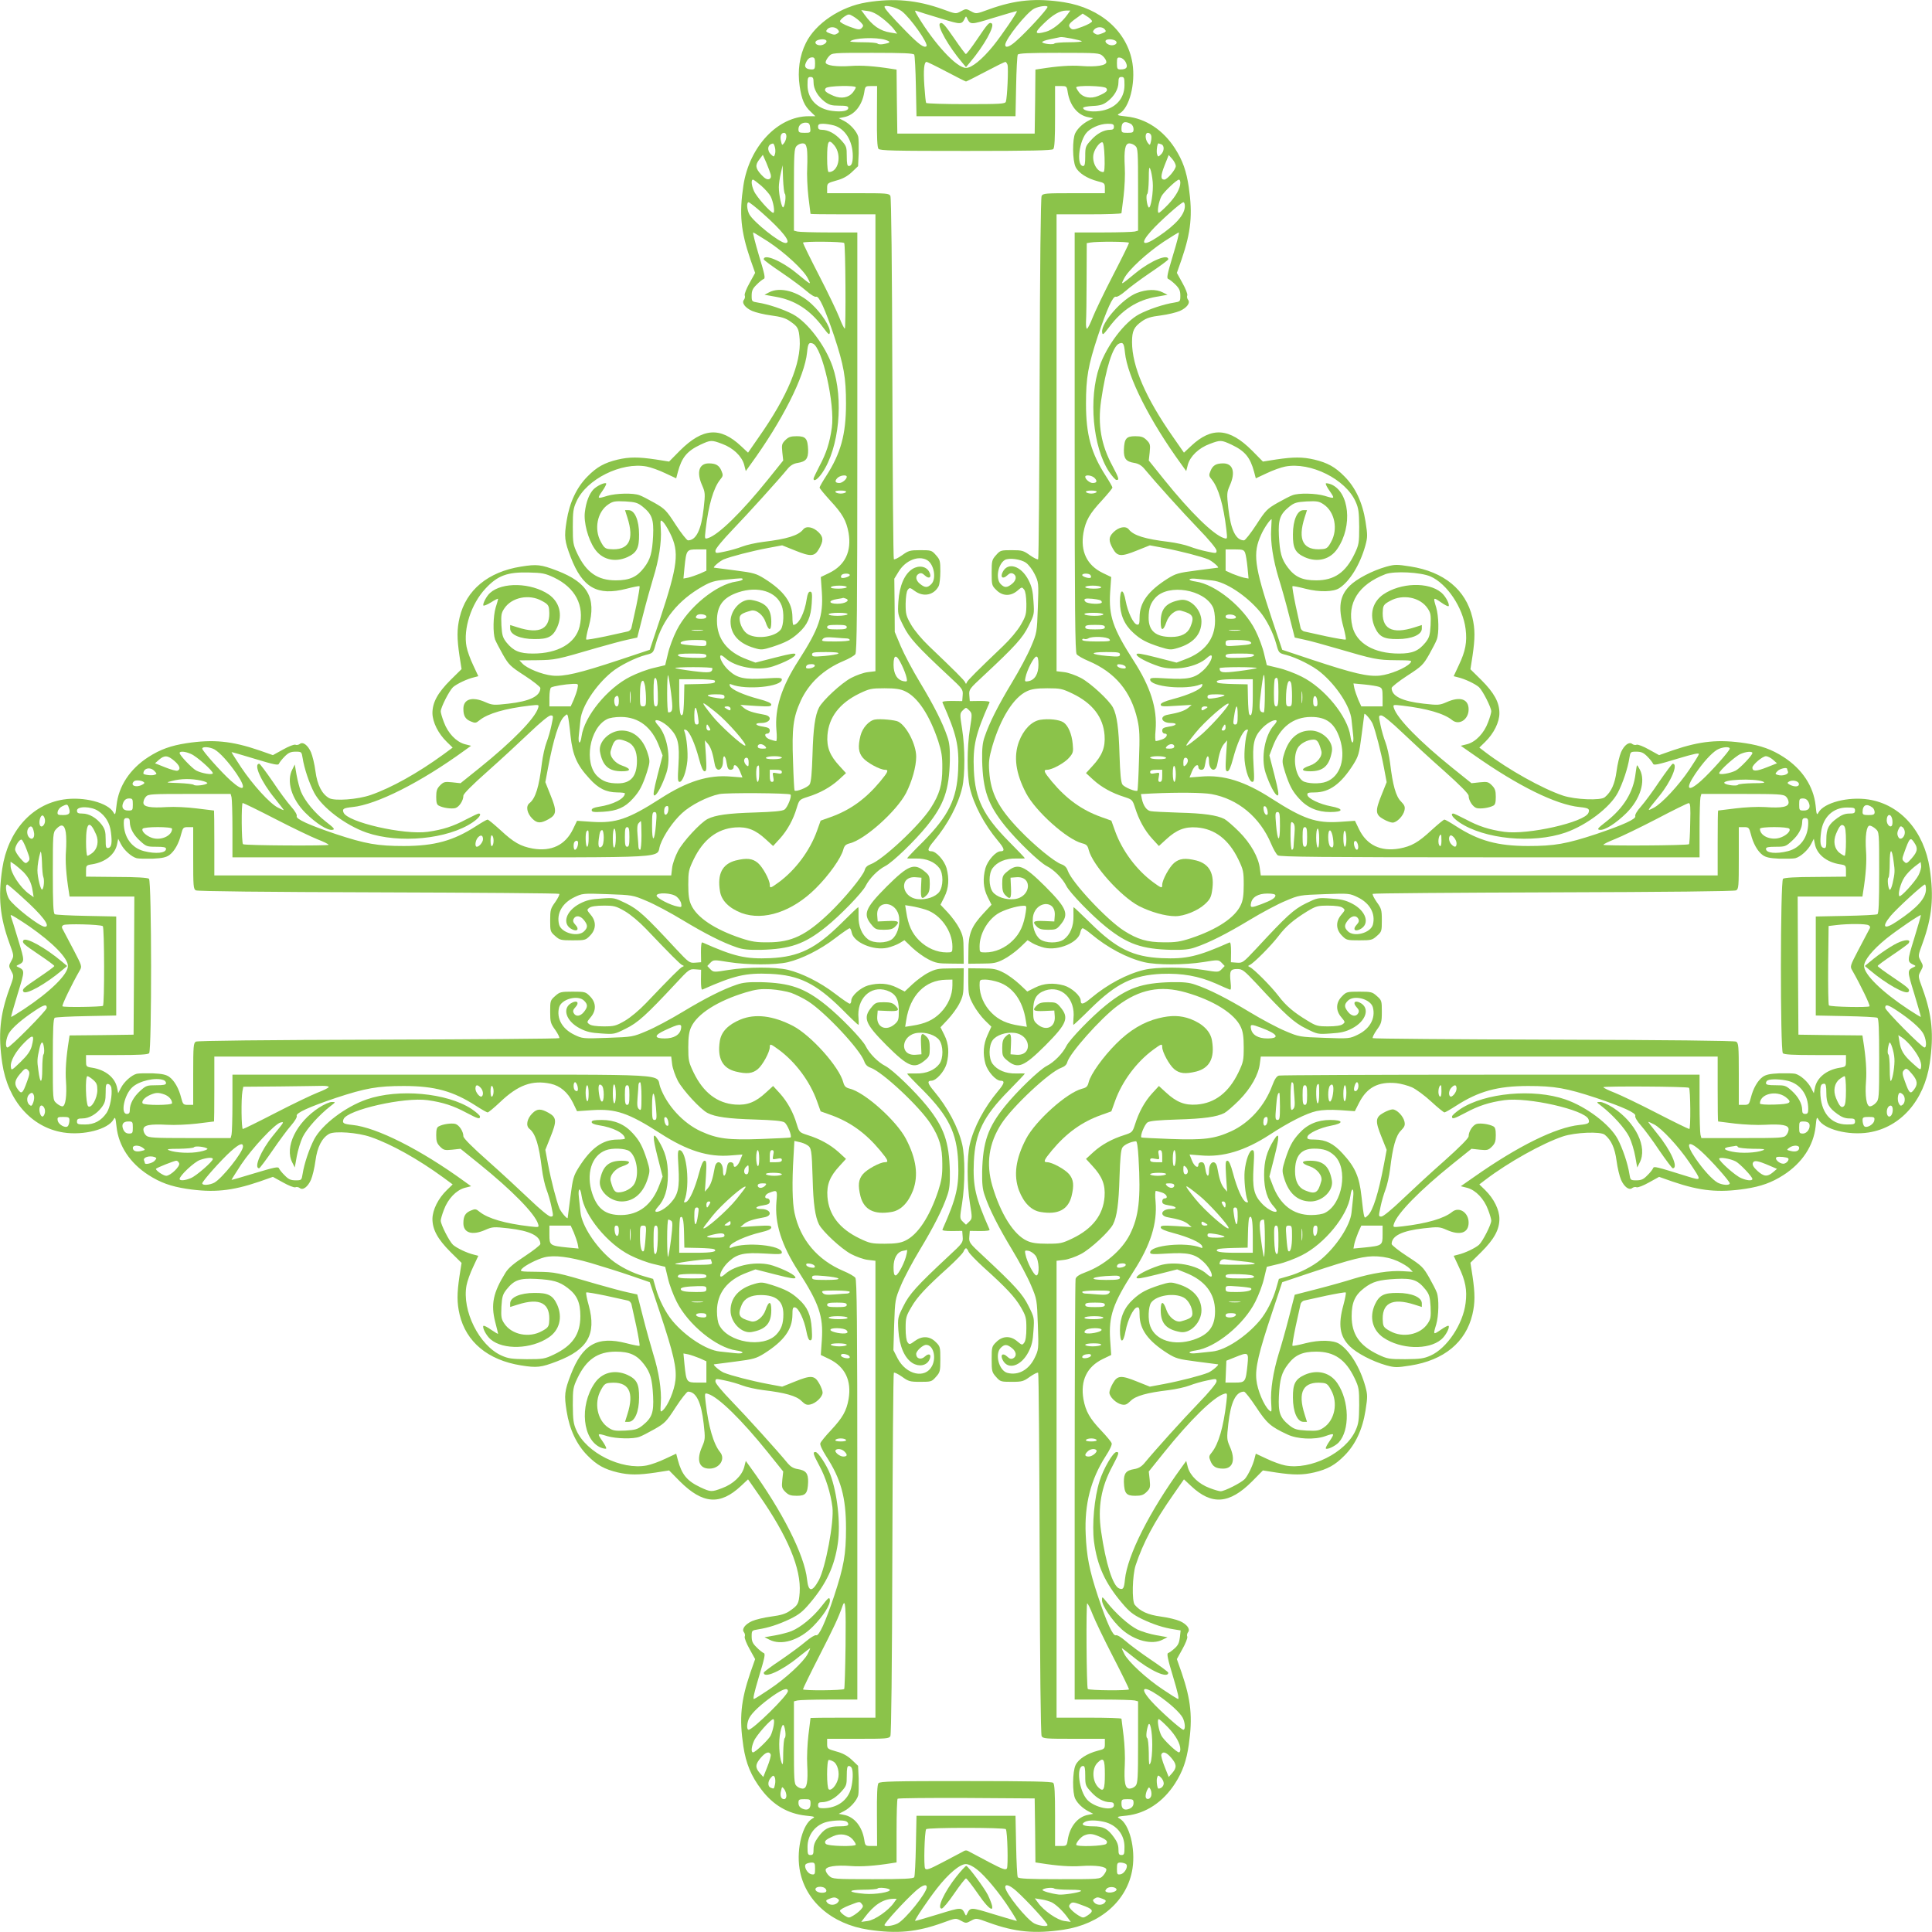 <?xml version="1.0" standalone="no"?>
<!DOCTYPE svg PUBLIC "-//W3C//DTD SVG 20010904//EN"
 "http://www.w3.org/TR/2001/REC-SVG-20010904/DTD/svg10.dtd">
<svg version="1.0" xmlns="http://www.w3.org/2000/svg"
 width="1280pt" height="1280pt" viewBox="0 0 1280 1280"
 preserveAspectRatio="xMidYMid meet">
<g transform="translate(0,1280) scale(0.1,-0.1)"
fill="#8bc34a" stroke="none">
<path d="M5740 12784 c-171 -28 -337 -139 -401 -269 -42 -85 -56 -184 -41
-286 13 -88 31 -131 75 -171 l29 -28 -44 0 c-205 0 -394 -201 -433 -460 -28
-187 -17 -302 46 -487 l32 -91 -37 -67 c-21 -37 -35 -73 -32 -82 4 -8 1 -21
-5 -29 -17 -20 7 -53 54 -74 23 -10 80 -24 127 -30 62 -8 95 -18 122 -37 55
-38 60 -47 66 -121 11 -157 -81 -378 -270 -647 l-72 -104 -47 44 c-138 129
-253 120 -404 -30 l-72 -73 -89 14 c-115 17 -175 17 -252 -1 -87 -21 -137 -48
-199 -111 -72 -72 -120 -173 -139 -295 -17 -106 -14 -133 27 -240 78 -203 176
-259 368 -210 46 12 86 20 88 17 3 -3 -7 -60 -21 -128 -15 -68 -29 -133 -32
-145 -2 -13 -14 -25 -27 -27 -12 -3 -77 -17 -145 -32 -68 -14 -125 -24 -128
-21 -3 3 4 42 17 87 51 190 -7 291 -210 369 -107 41 -134 44 -240 27 -218 -35
-363 -155 -406 -337 -18 -78 -18 -137 -1 -253 l14 -89 -73 -72 c-86 -86 -120
-149 -120 -220 1 -60 38 -135 96 -191 l38 -37 -61 -45 c-170 -124 -346 -222
-482 -269 -86 -30 -238 -41 -275 -21 -48 27 -79 87 -91 178 -6 47 -20 104 -30
127 -21 47 -54 71 -74 54 -8 -6 -21 -9 -29 -5 -9 3 -45 -11 -82 -32 l-67 -37
-91 32 c-182 62 -304 74 -482 47 -103 -16 -173 -41 -251 -91 -123 -79 -199
-194 -212 -321 -7 -62 -9 -67 -20 -47 -36 65 -197 107 -332 86 -211 -33 -368
-211 -405 -458 -28 -189 -16 -319 47 -493 31 -84 31 -85 13 -118 -18 -33 -18
-35 0 -68 18 -33 18 -34 -13 -118 -63 -174 -75 -304 -47 -493 37 -247 194
-425 405 -458 135 -21 296 21 332 86 11 20 13 15 20 -47 13 -127 89 -242 212
-321 78 -50 148 -75 251 -91 178 -27 300 -15 482 47 l91 32 67 -37 c37 -21 73
-35 82 -32 8 4 21 1 29 -5 20 -17 53 7 74 54 10 23 24 80 30 127 12 91 43 151
91 178 37 20 189 9 275 -21 136 -47 312 -145 482 -269 l61 -45 -38 -37 c-58
-56 -95 -131 -96 -191 0 -71 34 -134 120 -220 l73 -72 -14 -89 c-17 -116 -17
-175 1 -253 43 -182 188 -302 406 -337 106 -17 133 -14 240 27 203 78 261 179
210 369 -13 45 -20 84 -17 87 3 3 60 -7 128 -21 68 -15 133 -29 145 -32 13 -2
25 -14 27 -27 3 -12 17 -77 32 -145 14 -68 24 -125 21 -128 -2 -3 -42 5 -88
17 -192 49 -290 -7 -368 -210 -41 -107 -44 -134 -27 -240 19 -122 67 -223 139
-295 62 -63 112 -90 199 -111 77 -18 137 -18 252 -1 l89 14 72 -73 c151 -150
266 -159 404 -30 l47 44 71 -102 c192 -275 282 -490 271 -649 -6 -74 -11 -83
-66 -121 -27 -19 -60 -29 -122 -37 -47 -6 -104 -20 -127 -30 -47 -21 -71 -54
-54 -74 6 -8 9 -21 5 -29 -3 -9 11 -45 32 -82 l37 -67 -32 -91 c-63 -185 -74
-300 -46 -487 17 -114 52 -198 120 -287 78 -103 175 -159 293 -172 60 -6 65
-8 45 -19 -65 -36 -107 -197 -86 -332 33 -211 211 -368 458 -405 189 -28 319
-16 493 47 84 31 85 31 118 13 33 -18 35 -18 68 0 33 18 34 18 118 -13 174
-63 304 -75 493 -47 247 37 425 194 458 405 21 135 -21 296 -86 332 -20 11
-15 13 46 19 128 14 242 89 322 213 51 80 75 149 91 256 26 183 15 295 -47
477 l-32 91 37 67 c21 37 35 73 32 82 -4 8 -1 21 5 29 17 20 -7 53 -54 74 -23
10 -80 24 -127 30 -83 11 -137 35 -172 78 -20 24 -16 195 6 262 50 150 123
287 249 467 l71 102 47 -44 c137 -129 254 -120 404 30 l72 73 89 -14 c115 -17
175 -17 252 1 87 21 137 48 199 111 73 73 120 173 140 300 14 90 14 102 -1
158 -35 126 -103 237 -172 282 -39 26 -132 28 -223 5 -46 -12 -86 -20 -88 -17
-3 3 7 60 21 128 15 68 29 133 32 145 2 13 14 25 27 27 12 3 77 17 145 32 68
14 125 24 128 21 3 -3 -4 -40 -15 -81 -37 -133 -25 -209 41 -275 46 -46 151
-101 244 -127 56 -15 68 -15 158 -1 223 35 367 154 411 338 18 78 18 137 1
253 l-14 90 72 71 c85 85 120 148 120 220 0 60 -37 134 -94 190 l-39 38 42 32
c150 114 375 240 512 286 81 27 250 34 277 11 43 -35 67 -89 78 -172 6 -47 20
-104 30 -127 21 -47 54 -71 74 -54 8 6 21 9 29 5 9 -3 45 11 82 32 l67 37 91
-32 c182 -62 304 -74 482 -47 103 16 173 41 251 91 124 80 199 194 213 322 6
61 8 66 19 46 36 -65 197 -107 332 -86 211 33 368 211 405 458 28 189 16 319
-47 493 -31 84 -31 85 -13 118 18 33 18 35 0 68 -18 33 -18 34 13 118 63 174
75 304 47 493 -37 247 -194 425 -405 458 -135 21 -296 -21 -332 -86 -11 -20
-13 -15 -19 46 -14 128 -89 242 -213 322 -78 50 -148 75 -251 91 -178 27 -300
15 -482 -47 l-91 -32 -67 37 c-37 21 -73 35 -82 32 -8 -4 -21 -1 -29 5 -20 17
-53 -7 -74 -54 -10 -23 -24 -80 -30 -127 -11 -83 -35 -137 -78 -172 -27 -23
-196 -16 -277 11 -137 46 -362 172 -512 286 l-42 32 39 38 c57 56 94 130 94
190 0 72 -35 135 -120 220 l-72 71 14 90 c17 116 17 175 -1 253 -44 184 -188
303 -411 338 -90 14 -102 14 -158 -1 -93 -26 -198 -81 -244 -127 -66 -66 -78
-142 -41 -275 11 -41 18 -78 15 -81 -3 -3 -60 7 -128 21 -68 15 -133 29 -145
32 -13 2 -25 14 -27 27 -3 12 -17 77 -32 145 -14 68 -24 125 -21 128 2 3 42
-5 88 -17 91 -23 184 -21 223 5 69 45 137 156 172 282 15 56 15 68 1 158 -20
127 -67 227 -140 300 -62 63 -112 90 -199 111 -77 18 -137 18 -252 1 l-89 -14
-72 73 c-150 150 -267 159 -404 30 l-47 -44 -71 102 c-183 261 -273 470 -273
631 0 74 13 100 65 137 31 22 59 31 125 39 47 6 104 20 127 30 47 21 71 54 54
74 -6 8 -9 21 -5 29 3 9 -11 45 -32 82 l-37 67 32 91 c62 182 73 294 47 477
-16 107 -40 176 -91 256 -79 123 -194 199 -321 212 -62 7 -67 9 -47 20 65 36
107 197 86 332 -33 209 -209 366 -453 405 -184 29 -324 16 -498 -47 -84 -31
-85 -31 -118 -13 -33 18 -35 18 -68 0 -33 -18 -34 -18 -118 13 -172 62 -325
76 -508 46z m234 -58 c57 -43 179 -216 164 -232 -15 -14 -51 12 -136 99 -96
98 -142 150 -142 162 0 16 83 -5 114 -29z m966 28 c0 -14 -136 -163 -208 -226
-42 -38 -72 -49 -72 -25 0 37 143 216 192 240 32 16 88 23 88 11z m-1094 -75
c30 -23 64 -56 76 -72 l22 -30 -43 7 c-71 11 -121 46 -174 120 l-21 29 43 -6
c28 -3 60 -19 97 -48z m382 0 c145 -44 143 -44 167 5 4 8 6 8 10 0 24 -50 21
-50 181 -1 82 25 150 45 151 43 5 -5 -98 -157 -156 -229 -74 -91 -143 -147
-181 -147 -62 0 -208 158 -320 344 -21 35 -22 39 -6 33 10 -4 80 -26 154 -48z
m843 23 c-36 -51 -99 -101 -141 -112 -76 -21 -80 -9 -17 52 63 62 108 87 150
88 l28 0 -20 -28z m-1368 -50 c19 -20 19 -24 6 -38 -14 -13 -22 -12 -80 9 -35
13 -64 29 -64 36 0 6 13 20 29 31 28 18 31 18 58 2 16 -9 39 -27 51 -40z
m1532 7 c0 -7 -29 -23 -64 -36 -56 -21 -66 -22 -79 -9 -18 18 -11 30 41 67
l40 29 31 -20 c17 -10 31 -25 31 -31z m-1684 -55 c10 -13 10 -17 -2 -25 -18
-11 -22 -11 -54 1 -23 9 -25 13 -15 25 16 20 54 19 71 -1z m1769 1 c10 -12 8
-16 -15 -25 -32 -12 -36 -12 -54 -1 -12 8 -12 12 -2 25 17 20 55 21 71 1z
m-153 -78 c3 -4 -35 -7 -85 -7 -50 0 -93 -4 -96 -8 -6 -10 -74 -3 -81 8 -3 5
21 14 52 20 32 7 62 13 68 14 15 4 134 -20 142 -27z m-1302 9 c41 -13 37 -20
-18 -29 -15 -2 -30 0 -33 4 -3 5 -46 9 -96 9 -50 0 -89 3 -85 6 23 23 170 29
232 10z m-392 -3 c12 -11 -14 -33 -39 -33 -28 0 -42 19 -23 31 17 10 53 12 62
2z m1916 -2 c19 -12 5 -31 -23 -31 -25 0 -51 22 -39 33 9 10 45 8 62 -2z
m-1332 -93 c4 -7 9 -102 11 -210 l4 -198 328 0 328 0 4 198 c2 108 7 203 11
210 6 9 72 12 274 12 260 0 267 -1 290 -22 13 -12 23 -29 23 -39 0 -23 -67
-34 -169 -26 -66 5 -156 -1 -268 -19 l-33 -5 -2 -212 -3 -212 -455 0 -455 0
-3 212 -2 212 -33 5 c-112 18 -202 24 -268 19 -99 -7 -169 3 -169 24 0 9 10
27 22 40 21 23 22 23 289 23 203 0 270 -3 276 -12z m-657 -58 c0 -35 -3 -40
-22 -40 -34 0 -50 14 -42 36 11 30 25 44 45 44 15 0 19 -8 19 -40z m2059 6
c15 -32 5 -46 -36 -46 -20 0 -23 5 -23 41 0 36 2 40 22 37 13 -2 29 -15 37
-32z m-1188 -61 c68 -36 126 -65 129 -65 3 0 61 29 129 65 68 36 127 65 132
65 4 0 10 -9 14 -19 7 -23 -2 -221 -11 -245 -5 -14 -36 -16 -264 -16 -143 0
-261 4 -264 8 -3 5 -8 56 -12 114 -7 104 -2 158 15 158 4 0 64 -29 132 -65z
m-881 -71 c0 -44 28 -93 74 -128 29 -21 45 -26 95 -26 47 0 61 -3 61 -15 0
-20 -41 -28 -105 -20 -101 12 -165 79 -165 171 0 47 2 54 20 54 16 0 20 -7 20
-36z m2060 -18 c0 -93 -64 -159 -167 -172 -57 -7 -106 3 -107 21 -1 6 28 11
63 13 50 2 71 9 97 29 46 34 74 83 74 127 0 29 4 36 20 36 18 0 20 -7 20 -54z
m-1780 -15 c0 -4 -9 -20 -20 -34 -27 -34 -76 -43 -125 -23 -55 23 -68 36 -54
52 13 16 199 20 199 5z m140 -192 c-1 -142 2 -204 10 -215 11 -12 97 -14 579
-14 428 0 570 3 579 12 9 9 12 70 12 215 l0 203 39 0 c37 0 39 -1 45 -41 14
-88 66 -152 134 -165 l35 -7 -29 -15 c-39 -20 -73 -51 -90 -84 -20 -39 -19
-180 2 -224 19 -40 77 -77 147 -95 44 -11 47 -13 47 -45 l0 -34 -205 0 c-188
0 -205 -1 -214 -18 -6 -12 -11 -458 -13 -1209 -2 -655 -6 -1194 -10 -1198 -4
-4 -28 8 -54 26 -43 31 -52 34 -121 34 -72 0 -76 -1 -104 -33 -27 -30 -29 -38
-29 -116 0 -81 1 -86 31 -115 40 -41 94 -43 139 -5 30 26 31 26 45 8 9 -12 14
-45 15 -94 0 -69 -3 -81 -37 -140 -23 -39 -70 -95 -117 -140 -172 -164 -234
-226 -240 -240 -5 -13 -7 -13 -12 0 -6 14 -68 76 -240 240 -47 45 -94 101
-117 140 -34 59 -37 71 -37 140 1 46 6 82 14 92 12 16 15 16 46 -7 58 -43 128
-28 159 32 6 12 11 56 11 97 0 69 -2 78 -29 108 -28 32 -32 33 -104 33 -69 0
-78 -3 -121 -34 -26 -18 -50 -30 -54 -26 -4 4 -8 543 -10 1198 -2 751 -7 1197
-13 1209 -9 17 -26 18 -214 18 l-205 0 0 33 c0 33 2 34 61 51 42 11 73 28 102
55 l42 40 4 85 c1 48 0 97 -3 110 -9 35 -53 84 -94 105 l-35 18 35 7 c68 13
120 77 134 165 6 40 8 41 46 41 l39 0 -1 -201z m1519 187 c14 -16 1 -29 -54
-52 -49 -20 -98 -11 -125 23 -11 14 -20 30 -20 34 0 15 186 11 199 -5z m-1961
-263 c3 -32 2 -33 -37 -33 -37 0 -41 3 -41 25 0 27 25 46 55 42 15 -1 21 -11
23 -34z m2123 27 c11 -6 19 -21 19 -35 0 -22 -4 -25 -40 -25 -37 0 -40 2 -40
28 0 43 20 53 61 32z m-1966 -11 c74 -21 125 -103 125 -203 0 -44 -9 -66 -26
-66 -11 0 -14 16 -14 65 0 61 -2 67 -37 106 -40 44 -86 69 -128 69 -18 0 -25
5 -25 20 0 16 7 20 33 20 17 0 50 -5 72 -11z m1855 -9 c0 -15 -7 -20 -25 -20
-42 0 -88 -25 -127 -69 -36 -39 -38 -45 -38 -106 0 -49 -3 -65 -14 -65 -43 0
-31 146 17 214 26 36 90 65 145 66 35 0 42 -3 42 -20z m-2170 -63 c0 -13 -6
-32 -14 -43 -14 -18 -15 -18 -21 8 -9 34 -1 58 20 58 9 0 15 -9 15 -23z m2416
8 c4 -8 3 -27 -1 -43 -6 -26 -7 -26 -21 -8 -19 27 -18 66 1 66 9 0 18 -7 21
-15z m-2097 -70 c50 -64 26 -175 -38 -175 -7 0 -11 34 -11 93 0 115 9 131 49
82z m1789 -78 c2 -66 -1 -97 -8 -97 -42 0 -77 65 -65 120 8 36 43 82 59 77 7
-2 12 -39 14 -100z m-2184 67 c4 -14 4 -35 0 -46 -6 -18 -7 -19 -25 -2 -30 27
-24 69 12 73 4 1 10 -11 13 -25z m212 -10 c3 -19 4 -74 2 -122 -3 -48 1 -136
8 -197 8 -60 14 -111 14 -112 0 -2 97 -3 215 -3 l215 0 0 -1514 0 -1513 -50
-6 c-28 -3 -78 -21 -112 -39 -64 -34 -187 -148 -212 -196 -26 -51 -38 -137
-43 -312 -4 -124 -9 -181 -19 -197 -12 -20 -90 -51 -100 -40 -2 2 -7 89 -10
193 -8 220 1 291 51 401 54 117 151 208 284 264 36 15 71 35 78 45 10 14 13
287 13 1406 l0 1388 -187 0 c-104 0 -198 3 -210 6 l-23 6 0 271 c0 238 2 273
17 289 9 10 26 18 39 18 19 0 24 -7 30 -36z m2176 19 c17 -15 18 -37 18 -288
l0 -273 -22 -6 c-13 -3 -107 -6 -210 -6 l-188 0 0 -1388 c0 -1119 3 -1392 13
-1406 7 -10 42 -30 78 -45 177 -75 283 -202 325 -390 14 -63 16 -107 10 -270
-3 -107 -8 -197 -10 -199 -10 -10 -88 22 -100 41 -10 16 -15 73 -19 197 -5
175 -17 261 -43 312 -25 48 -148 162 -212 196 -34 18 -84 36 -112 39 l-50 6 0
1513 0 1514 215 0 c118 0 215 3 215 8 1 4 7 54 14 112 7 58 11 144 8 192 -6
115 2 158 30 158 12 0 30 -7 40 -17z m172 11 c22 -8 20 -47 -3 -68 -18 -17
-19 -16 -25 2 -6 18 1 72 9 72 2 0 10 -3 19 -6z m-2588 -199 c4 -18 1 -27 -11
-32 -13 -4 -28 4 -52 30 -39 43 -41 64 -11 102 l22 29 23 -52 c12 -29 25 -63
29 -77z m2684 55 c0 -23 -57 -90 -76 -90 -26 0 -25 26 2 95 l27 68 24 -27 c13
-15 23 -36 23 -46z m-2590 -184 c9 -9 2 -76 -10 -89 -10 -11 -30 80 -30 133 0
21 6 63 13 92 l12 53 3 -90 c2 -49 7 -94 12 -99z m2437 79 c6 -63 -13 -183
-27 -169 -12 14 -20 83 -9 89 5 4 9 48 10 98 0 72 2 86 10 67 6 -14 13 -52 16
-85z m-2593 -26 c26 -23 53 -54 61 -69 19 -36 31 -110 18 -110 -17 0 -113 108
-128 145 -17 38 -20 75 -6 75 4 0 29 -19 55 -41z m2776 21 c0 -38 -29 -90 -81
-145 -29 -30 -56 -55 -62 -55 -13 0 -1 74 18 110 15 28 101 110 116 110 5 0 9
-9 9 -20z m-2772 -199 c137 -121 200 -201 156 -201 -38 0 -213 140 -240 191
-16 32 -19 79 -4 79 5 0 45 -31 88 -69z m2802 44 c0 -56 -57 -122 -177 -203
-102 -69 -125 -50 -46 38 56 63 199 190 213 190 6 0 10 -11 10 -25z m-2760
-236 c110 -73 234 -187 262 -243 24 -47 26 -48 -78 37 -97 79 -214 128 -214
89 0 -5 53 -44 117 -87 65 -44 139 -99 166 -123 29 -25 55 -41 64 -38 19 8 60
-84 119 -259 65 -197 79 -276 79 -450 0 -204 -35 -329 -131 -478 -24 -37 -44
-72 -44 -77 0 -6 32 -44 70 -86 82 -88 107 -133 122 -214 21 -123 -23 -215
-128 -266 l-56 -27 7 -101 c10 -156 -18 -239 -154 -451 -114 -176 -159 -320
-147 -462 4 -41 3 -73 -2 -73 -5 0 -23 5 -41 11 -32 11 -43 39 -16 39 8 0 15
9 15 19 0 16 -9 21 -45 27 -52 7 -60 24 -12 24 63 0 79 45 20 55 -74 13 -111
25 -135 45 l-23 20 103 -7 c87 -5 102 -4 102 9 0 10 -26 22 -83 37 -102 27
-182 63 -191 86 -5 13 -2 16 11 10 96 -38 333 -15 333 33 0 12 -17 13 -113 7
-135 -8 -182 2 -236 51 -39 34 -69 89 -57 101 3 4 16 -3 29 -15 66 -62 218
-90 318 -57 78 26 149 63 149 79 0 11 -30 6 -132 -20 l-133 -34 -55 21 c-131
48 -200 136 -200 256 0 101 41 155 142 189 130 43 252 5 287 -89 17 -43 13
-129 -5 -156 -34 -49 -152 -68 -215 -35 -32 16 -59 66 -59 107 0 24 16 35 75
51 34 10 81 -27 97 -75 21 -62 38 -62 38 1 0 87 -36 128 -130 145 -66 12 -140
-64 -140 -142 0 -85 54 -146 157 -176 46 -14 54 -13 119 7 88 29 126 48 175
93 59 53 81 104 87 196 4 64 2 77 -11 77 -10 0 -17 -15 -22 -47 -14 -95 -54
-173 -89 -173 -3 0 -6 24 -6 53 -1 95 -56 172 -185 253 -55 34 -70 39 -195 55
-74 10 -137 18 -139 18 -11 2 38 44 64 55 46 19 185 55 291 75 l96 18 85 -34
c106 -43 130 -41 160 12 29 52 29 76 -3 108 -36 36 -83 45 -103 19 -32 -40
-106 -63 -264 -82 -48 -6 -111 -20 -139 -31 -28 -11 -80 -26 -115 -33 -61 -13
-63 -13 -63 6 0 12 46 68 112 137 101 105 305 330 368 407 18 21 38 33 65 37
55 9 70 28 69 86 -3 75 -15 91 -75 91 -40 0 -55 -5 -76 -26 -23 -23 -25 -31
-20 -80 l6 -55 -102 -127 c-173 -215 -327 -366 -396 -387 -23 -7 -23 -7 -16
56 19 163 52 276 96 331 20 24 21 30 9 58 -15 37 -37 50 -84 50 -65 0 -83 -59
-44 -146 20 -46 21 -55 10 -152 -16 -143 -50 -212 -104 -212 -7 0 -44 46 -81
103 -62 96 -72 106 -140 145 -39 22 -85 46 -100 51 -41 16 -156 13 -213 -4
-68 -21 -69 -20 -34 31 18 25 29 48 26 51 -9 9 -62 -16 -85 -40 -28 -31 -48
-82 -56 -149 -9 -68 21 -180 64 -243 48 -72 133 -94 218 -56 62 29 78 60 77
151 0 93 -29 160 -69 160 l-24 0 15 -47 c49 -152 10 -223 -117 -211 -28 2 -38
10 -58 48 -47 84 -24 199 49 248 31 21 44 23 113 20 67 -4 82 -9 114 -34 63
-51 75 -85 70 -194 -6 -114 -18 -156 -60 -211 -47 -62 -96 -84 -187 -84 -120
0 -195 52 -254 175 -29 61 -31 72 -31 180 0 99 3 122 24 167 66 148 298 264
466 232 27 -5 83 -25 122 -44 l73 -34 11 42 c26 97 61 139 150 181 67 31 73
32 144 5 73 -27 129 -81 145 -137 l11 -43 31 43 c211 290 359 583 375 743 6
60 12 69 38 59 62 -24 148 -402 126 -558 -14 -100 -37 -170 -82 -254 -21 -41
-39 -78 -39 -83 0 -23 28 -5 58 39 112 165 143 487 68 704 -49 140 -166 294
-263 346 -63 33 -164 67 -230 77 -42 7 -43 7 -43 47 0 32 7 47 33 72 17 18 39
35 47 38 12 4 6 31 -32 156 -25 84 -42 152 -38 152 3 0 48 -28 100 -61z m2681
-91 c-38 -126 -43 -152 -31 -156 8 -3 30 -20 48 -38 25 -25 32 -40 32 -72 0
-40 -1 -40 -42 -47 -67 -10 -168 -44 -231 -77 -97 -52 -214 -206 -263 -347
-73 -211 -44 -532 63 -695 21 -31 43 -56 50 -56 20 0 16 12 -26 92 -76 140
-99 274 -76 433 31 214 78 363 120 379 26 10 32 1 38 -59 16 -160 164 -453
375 -743 l31 -43 11 43 c16 56 72 110 145 137 71 27 77 26 144 -5 89 -42 124
-84 150 -181 l11 -42 73 34 c39 19 95 39 122 44 168 32 400 -84 466 -232 20
-44 23 -69 24 -167 0 -108 -2 -119 -31 -180 -59 -123 -134 -175 -254 -175 -91
0 -140 22 -187 84 -42 55 -54 97 -60 211 -5 109 7 143 70 194 32 25 47 30 114
34 69 3 82 1 113 -20 73 -49 96 -164 49 -248 -20 -38 -30 -46 -58 -48 -127
-12 -166 59 -117 211 l15 47 -24 0 c-40 0 -69 -67 -69 -160 -1 -91 15 -122 77
-151 85 -38 170 -16 218 56 102 150 79 375 -42 426 -16 6 -32 9 -35 6 -3 -3 8
-26 26 -51 35 -51 34 -52 -34 -31 -57 17 -172 20 -213 4 -15 -5 -61 -29 -100
-51 -68 -39 -78 -49 -140 -145 -37 -57 -74 -103 -81 -103 -54 0 -88 69 -104
212 -11 97 -10 106 10 152 39 87 21 146 -44 146 -47 0 -69 -13 -84 -50 -12
-28 -11 -34 9 -58 44 -55 77 -168 96 -331 7 -63 7 -63 -16 -56 -69 21 -223
172 -396 387 l-102 127 6 55 c5 49 3 57 -20 80 -21 21 -36 26 -76 26 -60 0
-72 -16 -75 -91 -1 -58 14 -77 69 -86 26 -4 47 -16 65 -37 77 -93 252 -287
358 -397 73 -75 122 -135 122 -147 0 -19 -2 -19 -63 -6 -35 7 -87 22 -115 33
-28 11 -91 25 -139 31 -158 19 -232 42 -264 82 -20 26 -67 17 -103 -19 -32
-32 -32 -56 -3 -108 30 -53 54 -55 160 -12 l85 34 96 -18 c106 -20 245 -56
291 -75 26 -11 75 -53 64 -55 -2 0 -65 -8 -139 -18 -125 -16 -140 -21 -195
-55 -129 -82 -184 -158 -185 -254 0 -45 -3 -53 -17 -50 -24 4 -61 82 -75 156
-16 87 -38 84 -38 -5 0 -84 29 -152 88 -205 50 -46 87 -65 176 -94 65 -20 73
-21 119 -7 103 30 157 91 157 176 0 78 -74 154 -140 142 -94 -17 -130 -58
-130 -145 0 -63 17 -63 38 -1 16 48 63 85 97 75 80 -22 90 -39 61 -109 -18
-43 -61 -65 -126 -65 -103 0 -150 40 -150 127 0 63 13 99 47 135 87 91 319 53
378 -63 9 -16 15 -55 15 -92 0 -120 -69 -208 -200 -256 l-55 -21 -132 34
c-103 26 -133 31 -133 20 0 -16 71 -53 149 -79 100 -33 252 -5 318 57 13 12
26 19 29 15 12 -12 -18 -67 -57 -101 -54 -49 -101 -59 -236 -51 -96 6 -113 5
-113 -7 0 -48 237 -71 333 -33 13 6 16 3 11 -10 -9 -23 -89 -59 -191 -86 -57
-15 -83 -27 -83 -37 0 -13 15 -14 103 -8 l102 6 -23 -20 c-24 -19 -61 -32
-134 -45 -60 -10 -44 -55 19 -55 48 0 40 -17 -12 -24 -36 -6 -45 -11 -45 -27
0 -10 7 -19 15 -19 27 0 16 -28 -16 -39 -18 -6 -36 -11 -41 -11 -5 0 -6 32 -2
73 12 142 -33 286 -147 462 -136 212 -164 295 -154 451 l7 101 -56 27 c-105
51 -149 143 -128 266 15 81 40 126 122 214 38 42 70 80 70 86 0 5 -20 40 -44
77 -97 151 -131 272 -131 478 0 174 14 253 79 450 59 175 100 267 119 259 9
-3 35 13 64 38 27 24 101 79 166 123 64 43 117 82 117 87 0 39 -117 -10 -214
-89 -104 -85 -102 -84 -78 -37 28 55 149 167 261 242 52 34 98 62 101 62 4 0
-13 -68 -39 -152z m-2178 82 c9 -9 12 -570 4 -567 -5 1 -21 34 -36 73 -15 38
-75 164 -134 278 -59 114 -107 213 -107 218 0 10 263 8 273 -2z m1887 1 c0 -5
-48 -103 -107 -217 -59 -114 -119 -240 -134 -278 -15 -39 -32 -72 -37 -74 -5
-1 -8 18 -7 45 2 26 4 155 4 285 l1 237 23 4 c44 8 257 7 257 -2z m-1870
-1550 c0 -16 -30 -41 -49 -41 -27 0 -33 12 -14 32 17 19 63 25 63 9z m1643 -9
c19 -20 13 -32 -14 -32 -19 0 -49 25 -49 41 0 16 46 10 63 -9z m-1648 -92 c-3
-5 -19 -10 -35 -10 -16 0 -32 5 -35 10 -4 6 10 10 35 10 25 0 39 -4 35 -10z
m1660 0 c-3 -5 -19 -10 -35 -10 -16 0 -32 5 -35 10 -4 6 10 10 35 10 25 0 39
-4 35 -10z m-2826 -272 c63 -126 53 -210 -68 -575 l-66 -198 -198 -66 c-271
-90 -371 -113 -448 -105 -68 7 -167 47 -198 80 l-20 21 117 1 c123 2 127 3
397 82 77 22 169 47 203 54 l64 14 38 149 c21 83 52 193 68 246 37 118 56 238
50 324 -4 61 -3 64 14 48 10 -9 31 -42 47 -75z m3983 27 c-6 -86 13 -205 49
-324 17 -53 48 -163 69 -246 l38 -149 64 -14 c35 -7 133 -34 218 -59 242 -71
267 -76 387 -77 109 -1 111 -1 95 -20 -29 -32 -131 -74 -199 -82 -81 -8 -175
14 -450 105 l-198 66 -67 200 c-119 358 -129 440 -72 564 19 43 59 101 69 101
0 0 -1 -29 -3 -65z m-3742 -206 l0 -70 -44 -20 c-24 -10 -59 -22 -76 -26 l-32
-6 7 74 c12 116 14 119 85 119 l60 0 0 -71z m3569 49 c5 -13 12 -56 16 -97 l7
-74 -32 6 c-17 4 -52 16 -76 26 l-44 20 0 70 0 71 60 0 c54 0 61 -3 69 -22z
m-2108 -48 c47 -26 65 -124 29 -160 -25 -25 -41 -25 -74 1 -30 24 -34 54 -8
68 13 7 23 4 40 -12 28 -26 47 -12 29 23 -19 38 -68 47 -111 21 -53 -33 -87
-111 -94 -216 -5 -83 -4 -87 33 -161 39 -80 90 -136 298 -330 95 -88 98 -92
95 -130 l-3 -39 -68 1 c-45 0 -66 -3 -63 -10 94 -212 111 -286 104 -450 -9
-190 -63 -300 -230 -470 -60 -59 -108 -110 -108 -112 0 -2 26 -3 58 -2 68 2
125 -22 156 -64 27 -37 26 -120 -1 -157 -25 -33 -86 -54 -143 -48 -111 12
-125 154 -13 145 l38 -3 -3 -67 c-3 -73 4 -82 38 -48 15 15 20 33 20 74 0 48
-3 57 -31 80 -72 61 -110 46 -255 -98 -144 -145 -159 -183 -98 -255 23 -28 32
-31 80 -31 41 0 59 5 74 20 34 34 25 41 -47 38 l-68 -3 -3 38 c-9 112 133 98
145 -13 6 -57 -15 -118 -48 -143 -37 -27 -120 -28 -157 -1 -42 31 -66 88 -64
156 1 32 0 58 -2 58 -2 0 -53 -48 -112 -107 -170 -168 -280 -222 -470 -231
-164 -7 -238 10 -450 104 -7 3 -10 -18 -10 -63 l1 -68 -39 -3 c-38 -3 -42 0
-130 94 -202 218 -247 259 -328 299 -76 37 -79 38 -164 32 -68 -4 -98 -11
-141 -33 -95 -49 -122 -137 -53 -171 35 -18 49 1 23 29 -16 17 -19 27 -12 41
14 25 44 21 68 -9 26 -33 26 -49 1 -74 -41 -41 -152 -11 -166 45 -18 72 20
141 100 180 54 26 56 27 221 21 165 -6 167 -6 259 -45 51 -21 158 -78 237
-126 151 -91 267 -150 359 -181 42 -15 79 -18 159 -17 196 5 291 38 432 151
95 76 241 227 264 272 24 49 82 108 130 132 50 26 198 169 277 267 113 141
146 236 151 432 1 80 -2 117 -17 159 -31 92 -90 208 -181 359 -48 79 -105 187
-127 239 l-40 95 -1 176 -2 177 30 49 c45 72 128 106 186 75z m657 -19 c17
-12 43 -46 57 -75 26 -54 27 -56 21 -221 -6 -165 -6 -167 -45 -259 -21 -51
-78 -158 -126 -237 -91 -151 -150 -267 -181 -359 -15 -42 -18 -79 -17 -159 5
-196 38 -291 151 -432 79 -98 227 -241 277 -267 48 -24 106 -83 130 -132 23
-45 169 -196 264 -272 141 -113 236 -146 432 -151 80 -1 117 2 159 17 92 31
208 90 359 181 79 48 186 105 237 126 92 39 94 39 259 45 165 6 167 5 221 -21
80 -39 118 -108 100 -180 -14 -56 -125 -86 -166 -45 -25 25 -25 41 1 74 24 30
54 34 68 9 7 -14 4 -24 -12 -41 -26 -28 -12 -47 23 -29 69 34 42 122 -53 171
-43 22 -73 29 -141 33 -85 6 -88 5 -164 -32 -81 -40 -126 -81 -328 -299 -88
-94 -92 -97 -130 -94 l-39 3 1 68 c0 45 -3 66 -10 63 -212 -94 -286 -111 -450
-104 -189 9 -299 62 -470 231 -60 59 -111 107 -113 107 -1 0 -2 -26 -1 -58 2
-68 -22 -125 -64 -156 -37 -27 -120 -26 -157 1 -33 25 -54 86 -48 143 12 111
154 125 145 13 l-3 -38 -67 3 c-73 3 -82 -4 -48 -38 15 -15 33 -20 74 -20 48
0 57 3 80 31 61 72 46 110 -98 255 -145 144 -183 159 -255 98 -28 -23 -31 -32
-31 -80 0 -41 5 -59 20 -74 34 -34 41 -25 38 48 l-3 67 38 3 c112 9 98 -133
-13 -145 -57 -6 -118 15 -143 48 -27 37 -28 120 -1 157 31 42 88 66 156 64 32
-1 58 0 58 2 0 2 -48 53 -107 112 -168 170 -222 280 -231 470 -7 164 10 238
104 450 3 7 -18 10 -63 10 l-68 -1 -3 39 c-3 38 0 42 95 130 208 194 259 250
298 330 37 74 38 77 32 162 -4 68 -11 98 -33 141 -49 95 -137 122 -171 53 -18
-35 1 -49 29 -23 17 16 27 19 41 12 25 -14 21 -44 -9 -68 -33 -26 -49 -26 -74
-1 -35 35 -19 131 27 160 27 16 107 6 141 -19z m-3128 -97 c142 -68 203 -185
170 -325 -27 -111 -143 -179 -309 -179 -89 0 -129 17 -175 73 -25 32 -30 47
-34 114 -3 69 -1 82 20 113 49 73 164 96 248 49 38 -20 46 -30 48 -58 12 -127
-59 -166 -210 -117 l-48 15 0 -24 c0 -40 67 -69 160 -69 91 -1 122 15 151 77
38 85 16 169 -56 219 -116 78 -307 83 -388 10 -23 -20 -49 -70 -45 -83 2 -5
25 4 51 20 26 17 47 27 47 23 0 -4 -7 -29 -16 -57 -17 -57 -19 -169 -4 -212 6
-15 30 -61 52 -100 39 -68 49 -78 145 -140 57 -37 103 -74 103 -81 0 -54 -69
-88 -212 -104 -97 -11 -106 -10 -152 10 -87 39 -146 21 -146 -44 0 -47 13 -69
50 -84 28 -12 34 -11 58 9 55 44 168 77 331 96 63 7 63 7 56 -16 -21 -69 -172
-223 -387 -396 l-127 -102 -55 6 c-49 5 -57 3 -80 -20 -21 -21 -26 -36 -26
-76 0 -38 4 -53 18 -59 28 -15 82 -22 108 -16 26 7 54 50 54 82 0 13 59 72
163 164 89 79 214 195 278 256 69 66 125 112 137 112 19 0 19 -2 6 -63 -7 -35
-22 -87 -33 -115 -11 -28 -25 -91 -31 -139 -19 -158 -42 -232 -82 -264 -26
-20 -17 -67 19 -103 32 -32 56 -32 108 -3 53 30 55 54 12 160 l-34 85 18 96
c36 190 73 309 107 339 19 18 20 18 25 0 3 -10 11 -67 17 -128 14 -129 42
-193 125 -283 59 -66 111 -91 183 -92 28 0 52 -3 52 -6 0 -35 -78 -75 -173
-89 -32 -5 -47 -12 -47 -22 0 -13 13 -15 78 -11 91 6 142 28 195 87 45 49 64
87 93 175 20 65 21 73 7 119 -29 100 -93 157 -174 157 -80 0 -156 -74 -144
-140 17 -94 58 -130 145 -130 63 0 63 17 1 38 -48 16 -85 63 -75 97 22 80 39
90 109 61 43 -18 65 -61 65 -126 0 -103 -40 -150 -127 -150 -63 0 -99 13 -135
47 -91 87 -53 319 63 378 16 9 55 15 92 15 120 0 208 -69 256 -200 l21 -55
-34 -132 c-26 -103 -31 -133 -20 -133 16 0 53 71 79 149 33 100 5 252 -57 318
-12 13 -19 26 -15 29 12 12 67 -18 101 -57 49 -54 59 -101 51 -236 -6 -98 -5
-113 8 -113 19 0 44 67 51 140 5 54 -5 157 -19 193 -6 13 -3 16 10 11 23 -9
59 -89 86 -191 15 -57 27 -83 37 -83 13 0 14 15 9 103 l-7 102 20 -23 c20 -24
32 -61 45 -134 10 -60 55 -44 55 19 0 48 17 40 24 -12 6 -36 11 -45 27 -45 10
0 19 7 19 15 0 30 27 14 43 -26 l16 -40 -77 6 c-148 13 -289 -31 -467 -146
-212 -136 -295 -164 -451 -154 l-101 7 -27 -56 c-51 -105 -143 -149 -266 -128
-81 15 -126 40 -214 122 -42 38 -80 70 -86 70 -5 0 -40 -20 -77 -44 -149 -96
-274 -131 -478 -131 -174 0 -253 14 -450 79 -175 59 -267 100 -259 119 3 9
-12 35 -38 64 -24 27 -79 101 -122 166 -44 64 -84 117 -88 117 -41 0 12 -119
102 -229 33 -41 60 -76 60 -78 0 -2 -17 5 -38 16 -54 27 -167 151 -245 268
-36 54 -64 99 -63 100 1 1 71 -19 156 -45 126 -38 154 -44 158 -32 3 8 20 30
38 48 25 25 40 32 72 32 40 0 40 -1 47 -42 10 -67 44 -168 77 -231 52 -97 206
-214 346 -263 217 -75 539 -44 704 68 44 30 62 58 39 58 -5 0 -42 -18 -83 -39
-84 -45 -154 -68 -254 -82 -158 -22 -534 64 -558 128 -10 24 0 30 59 36 160
16 453 164 743 375 l43 31 -43 11 c-56 16 -110 72 -137 145 -12 31 -21 63 -21
72 0 26 56 136 81 160 25 22 93 55 141 66 l27 7 -34 73 c-19 39 -39 95 -44
122 -23 119 31 285 126 386 80 86 144 110 288 106 89 -2 107 -6 165 -33z
m5807 7 c110 -48 216 -207 233 -348 11 -86 -1 -148 -45 -240 l-34 -73 27 -7
c48 -11 116 -44 141 -66 25 -24 81 -134 81 -160 0 -9 -9 -41 -21 -72 -27 -73
-81 -129 -137 -145 l-44 -11 89 -62 c290 -204 541 -328 698 -344 60 -6 69 -12
59 -38 -24 -62 -402 -148 -558 -126 -100 14 -170 37 -254 82 -41 21 -78 39
-83 39 -23 0 -5 -28 39 -58 165 -112 487 -143 704 -68 140 49 294 166 346 263
33 63 67 164 77 231 7 41 7 42 47 42 32 0 47 -7 72 -32 18 -18 35 -40 38 -48
4 -12 32 -6 157 32 120 36 151 42 146 30 -3 -9 -31 -54 -62 -100 -72 -107
-184 -227 -237 -254 -47 -24 -48 -26 37 78 79 97 128 214 89 214 -4 0 -44 -53
-88 -117 -43 -65 -98 -139 -122 -166 -26 -29 -41 -55 -38 -64 8 -19 -84 -60
-259 -119 -197 -65 -276 -79 -450 -79 -204 0 -329 35 -478 131 -37 24 -72 44
-77 44 -6 0 -44 -32 -86 -70 -88 -82 -133 -107 -214 -122 -123 -21 -215 23
-266 128 l-27 56 -101 -7 c-156 -10 -239 18 -451 154 -178 115 -319 159 -467
146 l-77 -6 16 40 c16 40 43 56 43 26 0 -8 9 -15 19 -15 16 0 21 9 27 45 7 52
24 60 24 12 0 -63 45 -79 55 -19 13 73 25 110 45 134 l20 23 -7 -102 c-5 -88
-4 -103 9 -103 10 0 22 26 37 83 27 102 63 182 86 191 13 5 16 2 10 -11 -14
-36 -24 -139 -19 -193 7 -73 32 -140 51 -140 13 0 14 15 8 113 -8 135 2 182
51 236 34 39 89 69 101 57 4 -3 -3 -16 -15 -29 -62 -66 -90 -218 -57 -318 26
-78 63 -149 79 -149 11 0 6 30 -20 133 l-34 132 21 55 c48 131 136 200 256
200 101 0 155 -41 189 -142 43 -130 5 -252 -89 -287 -43 -17 -129 -13 -156 5
-49 34 -68 152 -35 215 16 32 66 59 107 59 24 0 35 -16 51 -75 10 -34 -27 -81
-75 -97 -62 -21 -62 -38 1 -38 87 0 127 36 144 131 12 66 -62 139 -141 139
-85 0 -146 -54 -176 -157 -14 -46 -13 -54 7 -119 29 -89 48 -126 94 -176 53
-59 121 -88 205 -88 89 0 92 22 5 38 -74 14 -152 51 -156 75 -3 14 5 17 50 17
96 1 172 56 254 185 34 55 39 70 55 195 10 74 18 137 18 139 2 11 44 -38 55
-64 19 -46 55 -185 75 -291 l18 -96 -34 -85 c-43 -106 -41 -130 12 -160 22
-13 50 -23 61 -23 28 0 71 44 79 81 5 24 1 34 -23 59 -34 33 -55 109 -72 253
-6 48 -20 111 -31 139 -11 28 -26 80 -33 115 -13 61 -13 63 6 63 12 0 68 -46
137 -112 64 -61 189 -177 279 -256 103 -92 162 -151 162 -164 0 -32 28 -75 54
-82 26 -6 80 1 109 16 13 6 17 21 17 59 0 40 -5 55 -26 76 -23 23 -31 25 -80
20 l-55 -6 -127 102 c-215 173 -366 327 -387 396 -7 23 -7 23 56 16 162 -19
276 -52 330 -96 46 -37 109 4 109 71 0 69 -57 88 -146 48 -46 -20 -55 -21
-152 -10 -143 16 -212 50 -212 104 0 7 46 44 103 81 96 62 106 72 145 140 22
39 46 85 51 100 16 41 13 156 -4 213 -21 68 -20 69 31 34 25 -18 48 -29 51
-26 10 10 -19 66 -48 90 -85 72 -269 66 -384 -12 -72 -50 -94 -134 -56 -219
29 -62 60 -78 151 -77 93 0 160 29 160 69 l0 24 -47 -15 c-152 -49 -223 -10
-211 117 2 28 10 38 48 58 84 47 199 24 248 -49 21 -31 23 -44 20 -113 -4 -67
-9 -82 -34 -114 -46 -56 -86 -73 -175 -73 -166 0 -282 68 -309 179 -37 156 40
278 219 347 59 22 233 13 298 -15z m-3847 9 c0 -11 -48 -25 -56 -17 -4 3 -3
10 1 16 8 14 55 14 55 1z m1595 -1 c4 -6 5 -13 1 -16 -8 -8 -56 6 -56 17 0 13
47 13 55 -1z m-2305 -28 c0 -4 -19 -11 -42 -14 -131 -18 -319 -171 -395 -323
-23 -45 -49 -115 -58 -156 l-18 -75 -75 -18 c-41 -9 -111 -35 -156 -58 -152
-76 -305 -264 -323 -395 -8 -60 -25 -52 -18 8 3 28 8 74 11 103 9 87 99 225
204 312 52 44 160 98 229 116 48 12 49 13 65 71 45 163 151 293 313 384 51 29
78 37 145 43 120 12 118 12 118 2z m3113 -7 c87 -9 224 -99 314 -206 44 -53
88 -139 109 -216 16 -58 17 -59 65 -71 69 -18 177 -72 229 -116 105 -87 195
-225 204 -312 3 -29 8 -75 11 -103 7 -60 -10 -68 -18 -8 -18 131 -171 319
-323 395 -45 23 -115 49 -156 58 l-75 18 -18 75 c-9 41 -35 111 -58 156 -76
152 -264 305 -395 323 -60 8 -52 25 8 18 28 -3 74 -8 103 -11z m-2423 -44 c0
-5 -25 -10 -56 -10 -34 0 -53 4 -49 10 3 6 28 10 56 10 27 0 49 -4 49 -10z
m1685 0 c4 -6 -15 -10 -49 -10 -31 0 -56 5 -56 10 0 6 22 10 49 10 28 0 53 -4
56 -10z m-1691 -76 c32 -12 -4 -34 -56 -34 -61 0 -62 22 -2 31 21 3 40 7 41 8
1 0 9 -2 17 -5z m1684 -10 c6 -2 12 -8 12 -14 0 -16 -96 -12 -109 4 -9 11 -9
15 1 19 13 4 70 -1 96 -9z m-1673 -94 c-3 -5 -33 -10 -66 -10 -33 0 -59 4 -59
10 0 6 29 10 66 10 41 0 63 -4 59 -10z m1695 0 c0 -6 -26 -10 -59 -10 -33 0
-63 5 -66 10 -4 6 18 10 59 10 37 0 66 -4 66 -10z m-2630 -15 c0 -10 -11 -15
-35 -15 -33 0 -43 8 -28 23 13 14 63 7 63 -8z m3508 -2 c2 -9 -8 -13 -32 -13
-26 0 -36 4 -36 16 0 19 61 16 68 -3z m-2578 -68 c0 -12 -14 -15 -65 -15 -51
0 -65 3 -65 15 0 12 14 15 65 15 51 0 65 -3 65 -15z m1710 0 c0 -12 -14 -15
-65 -15 -51 0 -65 3 -65 15 0 12 14 15 65 15 51 0 65 -3 65 -15z m-2667 -22
c-18 -2 -48 -2 -65 0 -18 2 -4 4 32 4 36 0 50 -2 33 -4z m3560 0 c-18 -2 -48
-2 -65 0 -18 2 -4 4 32 4 36 0 50 -2 33 -4z m-2600 -53 c9 -1 17 -5 17 -11 0
-5 -43 -9 -96 -9 -87 0 -95 2 -83 16 10 12 26 14 78 10 36 -3 74 -6 84 -6z
m1737 -5 c11 -13 1 -15 -84 -15 -63 0 -96 4 -96 11 0 6 6 9 13 6 8 -3 20 -1
28 4 24 15 125 11 139 -6z m-2670 -26 c0 -21 -3 -22 -81 -16 -44 3 -83 8 -87
12 -14 14 27 25 96 25 67 0 72 -1 72 -21z m3600 11 c24 -15 6 -22 -79 -27 -78
-6 -81 -5 -81 16 0 20 5 21 73 21 39 0 79 -4 87 -10z m-2726 -80 c-5 -5 -46
-12 -92 -16 -72 -6 -82 -5 -82 10 0 14 13 16 92 16 59 0 89 -3 82 -10z m1866
-6 c0 -15 -10 -16 -82 -10 -118 10 -124 26 -10 26 79 0 92 -2 92 -16z m-2740
-9 c0 -13 -15 -15 -92 -13 -62 2 -93 7 -96 16 -3 9 20 12 92 12 80 0 96 -3 96
-15z m3628 3 c-3 -9 -34 -14 -96 -16 -77 -2 -92 0 -92 13 0 12 16 15 96 15 72
0 95 -3 92 -12z m-2334 -63 c15 -30 29 -68 32 -84 6 -27 4 -28 -20 -24 -42 8
-66 48 -66 109 0 72 20 71 54 -1z m906 1 c0 -61 -24 -101 -66 -109 -24 -4 -26
-3 -20 24 9 48 56 139 72 139 10 0 14 -14 14 -54z m-1482 -8 c-5 -15 -58 -24
-58 -10 0 15 12 22 38 22 14 0 22 -5 20 -12z m2060 -6 c3 -10 -4 -13 -24 -10
-15 2 -29 9 -32 16 -3 10 4 13 24 10 15 -2 29 -9 32 -16z m-2738 -9 c-1 -30
-17 -33 -129 -19 -62 8 -115 17 -118 20 -4 3 51 6 120 6 70 0 127 -3 127 -7z
m3607 1 c-3 -3 -56 -12 -118 -20 -112 -14 -128 -11 -129 19 0 4 57 7 127 7 69
0 124 -3 120 -6z m-3881 -165 c14 -112 11 -128 -18 -129 -5 0 -8 57 -8 127 0
69 3 124 6 120 3 -3 12 -56 20 -118z m3934 -4 c0 -69 -3 -125 -7 -125 -29 1
-33 18 -23 101 22 189 30 195 30 24z m-4022 7 c2 -77 0 -92 -13 -92 -12 0 -15
16 -15 96 0 72 3 95 13 92 8 -3 13 -34 15 -96z m4112 3 c0 -78 -3 -95 -15 -95
-12 0 -15 16 -15 88 0 49 3 92 7 95 18 19 23 -1 23 -88z m-3735 76 c10 -17
-11 -21 -107 -23 l-94 -2 -2 -94 c-1 -52 -5 -98 -8 -103 -16 -26 -24 14 -24
117 l0 114 114 0 c63 0 117 -4 121 -9z m3565 -105 c0 -103 -8 -143 -24 -117
-3 5 -7 51 -8 103 l-2 94 -94 2 c-52 1 -98 5 -103 8 -26 16 14 24 117 24 l114
0 0 -114z m-4026 67 c3 -21 6 -59 6 -85 0 -41 -3 -48 -20 -48 -18 0 -20 7 -20
69 0 70 6 101 20 101 4 0 10 -17 14 -37z m4280 21 c3 -9 6 -47 6 -85 0 -62 -2
-69 -20 -69 -17 0 -20 7 -20 48 0 94 18 148 34 106z m-4728 -35 c-3 -17 -15
-51 -25 -75 l-20 -44 -70 0 -71 0 0 59 c0 33 5 63 11 66 14 9 95 22 143 24 38
1 38 1 32 -30z m5312 10 c19 -8 22 -15 22 -69 l0 -60 -71 0 -70 0 -20 44 c-10
24 -22 59 -26 76 l-6 32 74 -7 c41 -4 84 -11 97 -16z m-4961 -101 c-2 -18 -4
-4 -4 32 0 36 2 50 4 33 2 -18 2 -48 0 -65z m1818 73 c84 -38 163 -157 221
-331 22 -69 28 -103 27 -180 0 -109 -18 -172 -77 -264 -73 -114 -320 -345
-398 -372 -21 -8 -35 -20 -39 -38 -10 -38 -134 -189 -233 -284 -155 -148 -250
-195 -406 -195 -78 -1 -110 4 -180 27 -174 58 -293 137 -331 221 -14 30 -19
65 -19 134 0 87 3 99 35 166 64 133 156 204 276 213 80 6 135 -16 204 -80 l47
-43 45 49 c50 56 89 126 112 205 16 52 18 54 71 71 81 25 150 63 206 113 l49
45 -43 47 c-64 69 -86 124 -80 204 9 119 80 212 211 276 67 32 79 35 167 35
71 0 105 -5 135 -19z m1110 -16 c133 -64 204 -156 213 -276 6 -80 -16 -135
-80 -204 l-43 -47 49 -45 c55 -50 125 -88 205 -113 52 -17 54 -19 71 -71 25
-80 63 -150 113 -205 l45 -49 47 43 c69 64 124 86 204 80 120 -9 212 -80 276
-213 32 -67 35 -79 35 -166 0 -69 -5 -104 -19 -134 -38 -84 -157 -163 -331
-221 -70 -23 -102 -28 -180 -27 -109 0 -173 19 -264 77 -114 73 -345 320 -372
398 -7 21 -21 35 -42 42 -46 16 -177 123 -276 226 -141 146 -192 244 -202 388
-5 64 -1 92 20 167 55 187 142 326 231 366 30 14 65 19 134 19 87 0 99 -3 166
-35z m1522 -57 c-2 -18 -4 -4 -4 32 0 36 2 50 4 33 2 -18 2 -48 0 -65z m-3827
36 c0 -14 -8 -15 -47 -9 -78 11 -86 24 -15 25 50 0 62 -3 62 -16z m3310 7 c-8
-5 -36 -12 -62 -16 -40 -6 -48 -5 -48 9 0 13 12 16 63 16 40 -1 57 -4 47 -9z
m-4010 -36 c0 -24 -5 -35 -15 -35 -15 0 -22 50 -8 63 15 15 23 5 23 -28z
m4628 -3 c2 -24 -1 -32 -12 -32 -12 0 -16 10 -16 36 0 45 24 42 28 -4z m-3984
-72 c77 -61 215 -220 192 -220 -19 0 -168 135 -216 196 -85 106 -82 109 24 24z
m3396 56 c0 -19 -135 -168 -196 -216 -106 -85 -109 -82 -24 24 61 77 220 215
220 192z m-3515 -88 c6 -40 5 -48 -9 -48 -13 0 -16 12 -16 63 1 70 14 62 25
-15z m215 57 c0 -13 -4 -14 -20 -5 -11 6 -20 13 -20 15 0 3 9 5 20 5 11 0 20
-7 20 -15z m3160 10 c0 -2 -9 -9 -20 -15 -16 -9 -20 -8 -20 5 0 8 9 15 20 15
11 0 20 -2 20 -5z m200 -55 c0 -49 -3 -60 -16 -60 -14 0 -15 7 -9 46 13 92 25
98 25 14z m-1776 31 c17 -18 17 -25 2 -119 -20 -125 -20 -307 -1 -390 27 -114
95 -243 187 -353 43 -51 47 -69 17 -69 -31 0 -85 -60 -100 -111 -19 -70 -15
-133 14 -191 l26 -52 -53 -57 c-79 -85 -100 -135 -100 -244 l-1 -90 90 1 c78
0 97 4 144 28 30 15 78 50 107 77 l52 50 33 -20 c19 -11 54 -24 79 -30 93 -21
224 35 237 100 3 16 10 29 16 29 6 0 31 -17 56 -38 110 -92 239 -160 353 -187
83 -19 265 -19 391 1 98 16 100 16 121 -5 l20 -21 -20 -21 c-21 -21 -23 -21
-121 -5 -126 20 -308 20 -391 1 -114 -27 -243 -95 -353 -187 -51 -43 -69 -47
-69 -17 0 31 -60 85 -111 100 -70 19 -133 15 -191 -14 l-52 -26 -51 48 c-29
27 -76 62 -106 77 -47 24 -66 28 -144 28 l-90 1 0 -90 c1 -82 3 -95 33 -151
18 -34 53 -80 77 -104 l43 -42 -25 -55 c-28 -61 -33 -124 -14 -192 15 -51 69
-111 100 -111 30 0 26 -18 -17 -69 -92 -110 -160 -239 -187 -353 -19 -83 -19
-265 1 -391 16 -98 16 -100 -5 -121 l-21 -20 -21 20 c-21 21 -21 23 -5 121 20
126 20 308 1 391 -27 114 -95 243 -187 353 -43 51 -47 69 -17 69 31 0 85 60
100 111 19 70 15 133 -14 191 l-26 52 48 51 c27 29 62 76 77 106 24 47 28 66
28 144 l1 90 -90 -1 c-78 0 -97 -4 -144 -28 -30 -15 -77 -50 -106 -77 l-51
-48 -52 26 c-58 29 -121 33 -191 14 -51 -15 -111 -69 -111 -100 0 -12 -5 -21
-10 -21 -6 0 -50 30 -98 67 -98 75 -218 135 -313 158 -84 19 -265 19 -392 -1
-98 -16 -100 -16 -121 5 l-20 21 20 21 c21 21 23 21 121 5 127 -20 308 -20
392 -1 95 23 215 83 313 158 48 37 92 67 97 67 5 0 11 -13 14 -29 13 -65 144
-121 237 -100 25 6 60 19 79 30 l33 20 52 -50 c29 -27 77 -62 107 -77 47 -24
66 -28 144 -28 l90 -1 -1 90 c0 78 -4 97 -28 144 -15 30 -50 77 -77 106 l-48
51 26 52 c29 58 33 121 14 191 -15 51 -69 111 -100 111 -30 0 -26 18 17 69 92
110 160 239 187 353 19 83 19 265 -1 390 -15 94 -15 101 2 119 9 10 20 19 24
19 4 0 15 -9 24 -19z m-1724 -111 c9 -16 8 -20 -5 -20 -8 0 -15 9 -15 20 0 11
2 20 5 20 2 0 9 -9 15 -20z m3420 0 c0 -11 -7 -20 -15 -20 -13 0 -14 4 -5 20
6 11 13 20 15 20 3 0 5 -9 5 -20z m-3050 -125 c11 -13 8 -15 -19 -15 -21 0
-31 5 -31 15 0 8 8 15 19 15 10 0 24 -7 31 -15z m2710 0 c0 -10 -10 -15 -31
-15 -27 0 -30 2 -19 15 7 8 21 15 31 15 11 0 19 -7 19 -15z m-6361 -19 c35
-19 96 -85 149 -163 69 -102 50 -125 -38 -46 -63 56 -190 199 -190 213 0 15
47 12 79 -4z m10041 4 c0 -14 -127 -157 -190 -213 -88 -79 -107 -56 -39 45 53
78 106 136 144 160 32 19 85 24 85 8z m-10195 -35 c37 -15 145 -111 145 -128
0 -13 -74 -1 -110 18 -28 15 -110 101 -110 116 0 14 37 11 75 -6z m10345 6 c0
-15 -82 -101 -110 -116 -36 -19 -110 -31 -110 -18 0 17 107 113 142 128 37 16
78 19 78 6z m-10455 -52 c37 -32 44 -56 21 -65 -7 -3 -44 7 -81 22 l-68 27 27
24 c36 31 58 29 101 -8z m4025 21 c0 -5 -25 -10 -56 -10 -34 0 -53 4 -49 10 3
6 28 10 56 10 27 0 49 -4 49 -10z m2545 0 c4 -6 -15 -10 -49 -10 -31 0 -56 5
-56 10 0 6 22 10 49 10 28 0 53 -4 56 -10z m4021 -13 l27 -24 -68 -27 c-69
-27 -95 -28 -95 -2 0 19 67 76 90 76 10 0 31 -10 46 -23z m-6786 -18 c0 -27
-2 -30 -15 -19 -8 7 -15 21 -15 31 0 11 7 19 15 19 10 0 15 -10 15 -31z m2910
12 c0 -10 -7 -24 -15 -31 -13 -11 -15 -8 -15 19 0 21 5 31 15 31 8 0 15 -8 15
-19z m-2840 -86 c0 -30 -4 -55 -10 -55 -11 0 -14 93 -3 103 12 12 13 8 13 -48z
m2760 -6 c0 -27 -4 -49 -10 -49 -5 0 -10 25 -10 56 0 34 4 53 10 49 6 -3 10
-28 10 -56z m-6766 22 c17 -18 16 -19 -2 -25 -18 -6 -72 1 -72 9 0 37 47 46
74 16z m10816 15 c0 -2 3 -11 6 -19 6 -17 -37 -31 -68 -21 -18 6 -19 7 -2 25
14 16 64 28 64 15z m-6660 -21 c0 -11 -8 -13 -32 -8 -31 6 -31 6 -25 -25 5
-24 3 -32 -8 -32 -11 0 -15 11 -15 40 l0 40 40 0 c29 0 40 -4 40 -15z m2520
-25 c0 -29 -4 -40 -15 -40 -11 0 -13 8 -8 32 6 31 6 31 -25 25 -24 -5 -32 -3
-32 8 0 11 11 15 40 15 l40 0 0 -40z m-6370 -31 c29 -6 48 -15 43 -19 -13 -12
-80 -19 -89 -10 -5 5 -50 10 -99 12 -89 3 -90 3 -45 14 60 16 127 16 190 3z
m10350 -7 c20 -9 6 -11 -67 -11 -50 -1 -94 -5 -98 -10 -6 -11 -75 -3 -89 9
-27 25 196 35 254 12z m-10731 -1 c11 -7 10 -11 -7 -20 -41 -22 -82 -5 -55 22
9 10 45 8 62 -2z m10969 -13 c4 -21 -27 -24 -60 -7 -17 9 -18 13 -7 20 22 14
63 6 67 -13z m-6681 -72 c11 -10 -20 -87 -40 -100 -16 -10 -73 -15 -197 -19
-175 -5 -261 -17 -312 -43 -48 -25 -162 -148 -196 -212 -18 -34 -36 -84 -39
-112 l-6 -50 -1513 0 -1514 0 0 215 c0 118 -1 215 -2 215 -2 0 -53 6 -115 14
-62 8 -148 12 -196 9 -112 -7 -157 1 -157 29 0 12 7 30 17 40 15 17 37 18 288
18 l273 0 6 -22 c3 -13 6 -107 6 -210 l0 -188 1389 0 c1568 0 1412 -9 1445 82
25 68 85 156 145 211 57 53 168 110 247 126 46 10 461 7 471 -3z m2789 3 c176
-32 321 -153 395 -328 15 -36 35 -71 45 -78 14 -10 287 -13 1406 -13 l1388 0
0 188 c0 103 3 197 6 210 l6 22 271 0 c238 0 273 -2 289 -17 10 -9 18 -26 18
-39 0 -30 -42 -39 -157 -31 -48 3 -134 -1 -196 -9 -62 -8 -113 -14 -114 -14
-2 0 -3 -97 -3 -215 l0 -215 -1514 0 -1513 0 -6 45 c-8 74 -61 168 -138 245
-38 38 -82 76 -97 84 -50 25 -136 38 -302 42 -91 3 -175 7 -187 10 -27 5 -48
36 -58 81 l-6 32 73 4 c172 8 338 6 394 -4z m-7146 -69 c0 -38 -2 -40 -30 -40
-36 0 -48 21 -32 56 8 16 20 24 37 24 23 0 25 -4 25 -40z m11102 16 c16 -35 4
-56 -32 -56 -28 0 -30 2 -30 40 0 36 2 40 25 40 17 0 29 -8 37 -24z m-10156
-113 c114 -59 240 -119 278 -134 39 -15 72 -31 73 -36 3 -8 -558 -5 -567 4
-10 10 -12 273 -2 273 5 0 104 -48 218 -107z m9372 -27 c-1 -74 -5 -137 -8
-139 -9 -9 -570 -12 -567 -4 1 5 36 22 77 38 41 16 165 76 275 133 110 58 206
105 213 105 11 1 13 -25 10 -133z m-10744 108 c16 -41 7 -54 -35 -54 -36 0
-40 2 -37 22 2 12 14 28 28 35 32 16 37 16 44 -3z m11954 -6 c6 -6 12 -19 12
-29 0 -15 -8 -19 -40 -19 -33 0 -40 3 -40 19 0 49 27 61 68 29z m-7980 -15
c-4 -34 -28 -43 -28 -10 0 25 7 37 22 37 5 0 8 -12 6 -27z m3970 -7 c3 -20 0
-27 -10 -24 -7 3 -14 17 -16 32 -3 20 0 27 10 24 7 -3 14 -17 16 -32z m-7747
1 c48 -32 77 -80 84 -141 9 -69 4 -100 -17 -104 -16 -3 -18 5 -18 58 0 51 -5
67 -26 96 -35 46 -84 74 -128 74 -29 0 -36 4 -36 20 0 30 94 29 141 -3z
m11639 3 c0 -17 -7 -20 -38 -20 -27 0 -51 -9 -78 -29 -59 -42 -74 -71 -74
-141 0 -53 -2 -61 -17 -58 -22 4 -27 35 -18 104 12 100 80 164 171 164 47 0
54 -2 54 -20z m-7944 -92 c-10 -118 -26 -124 -26 -10 0 79 2 92 16 92 15 0 16
-10 10 -82z m4134 -10 c0 -114 -16 -108 -26 10 -6 72 -5 82 10 82 14 0 16 -13
16 -92z m-8182 40 c4 -31 -24 -59 -34 -34 -9 23 5 68 19 63 7 -2 13 -15 15
-29z m12238 7 c3 -14 3 -32 0 -41 -9 -23 -36 1 -36 31 0 41 26 49 36 10z
m-11676 -20 c0 -42 25 -88 69 -127 39 -36 45 -38 106 -38 49 0 65 -3 65 -14 0
-28 -67 -35 -146 -15 -82 21 -134 93 -134 187 0 25 4 32 20 32 15 0 20 -7 20
-25z m11120 -7 c0 -94 -52 -166 -134 -187 -79 -20 -146 -13 -146 15 0 11 16
14 65 14 61 0 67 2 106 38 44 39 69 85 69 127 0 18 5 25 20 25 16 0 20 -7 20
-32z m-7730 -83 c0 -52 -4 -95 -9 -95 -6 0 -10 8 -11 18 0 9 -3 45 -6 80 -4
42 -2 68 6 77 7 8 14 15 16 15 2 0 4 -43 4 -95z m4326 6 c-3 -36 -6 -74 -6
-83 -1 -10 -5 -18 -11 -18 -5 0 -9 43 -9 96 0 87 2 95 16 83 12 -10 14 -26 10
-78z m-7939 0 c19 -45 9 -94 -24 -121 -14 -11 -30 -20 -34 -20 -5 0 -9 42 -9
93 0 131 24 148 67 48z m11593 -47 c0 -52 -4 -94 -9 -94 -4 0 -20 9 -34 20
-34 27 -43 76 -23 125 23 55 36 68 52 54 10 -8 14 -38 14 -105z m-12006 66 c9
-35 -7 -58 -28 -41 -19 16 -21 52 -4 69 14 14 25 6 32 -28z m212 -6 c4 -26 4
-81 1 -123 -5 -66 1 -157 19 -268 l5 -33 215 0 214 0 -2 -457 -3 -458 -212 -3
-212 -2 -5 -33 c-18 -112 -24 -202 -19 -268 7 -99 -3 -169 -24 -169 -9 0 -27
10 -40 22 -23 21 -23 22 -23 289 0 203 3 270 13 276 6 4 101 9 210 11 l197 4
0 328 0 328 -197 4 c-109 2 -204 7 -210 11 -10 6 -13 72 -13 274 0 260 1 267
22 290 35 38 56 30 64 -23z m11991 24 c23 -21 23 -22 23 -289 0 -203 -3 -270
-12 -276 -7 -4 -102 -9 -210 -11 l-198 -4 0 -328 0 -328 198 -4 c108 -2 203
-7 210 -11 9 -6 12 -72 12 -274 0 -260 -1 -267 -22 -290 -12 -13 -29 -23 -39
-23 -23 0 -34 67 -26 169 5 66 -1 156 -19 268 l-5 33 -212 2 -212 3 -3 458 -2
457 214 0 215 0 5 33 c18 111 24 202 19 268 -7 99 3 169 24 169 9 0 27 -10 40
-22z m193 -23 c0 -31 -28 -54 -41 -34 -12 19 -11 36 2 60 8 16 13 18 25 8 8
-6 14 -22 14 -34z m-11480 24 c0 -46 -73 -80 -133 -60 -39 13 -72 45 -62 60 8
15 195 15 195 0z m140 -194 c0 -188 1 -205 18 -214 12 -6 458 -11 1209 -13
655 -2 1194 -6 1198 -10 4 -4 -8 -28 -26 -54 -31 -43 -34 -52 -34 -121 0 -72
1 -76 33 -104 30 -27 38 -29 116 -29 81 0 86 1 115 31 41 41 43 94 4 139 -26
31 -26 33 -8 46 12 9 46 14 95 14 69 0 81 -3 140 -37 39 -23 95 -70 140 -117
164 -172 226 -234 240 -240 13 -5 13 -7 0 -12 -14 -6 -76 -68 -240 -240 -45
-47 -101 -94 -140 -117 -59 -34 -71 -37 -140 -37 -49 0 -83 5 -95 14 -18 13
-18 15 8 46 39 45 37 98 -4 139 -29 30 -34 31 -115 31 -78 0 -86 -2 -116 -29
-32 -28 -33 -32 -33 -104 0 -69 3 -78 34 -121 18 -26 30 -50 26 -54 -4 -4
-543 -8 -1198 -10 -749 -2 -1197 -7 -1209 -13 -16 -9 -18 -27 -18 -214 l0
-205 -34 0 c-32 0 -34 3 -46 48 -15 60 -44 112 -78 137 -21 15 -46 21 -110 24
-45 1 -93 0 -106 -3 -35 -9 -84 -53 -105 -94 l-18 -35 -7 35 c-13 68 -77 120
-165 134 -40 6 -41 8 -41 45 l0 39 203 0 c145 0 206 3 215 12 18 18 17 1141
-1 1156 -8 7 -86 12 -215 12 l-202 2 0 37 c0 37 1 39 41 45 88 14 152 66 165
134 l7 35 18 -35 c21 -41 70 -85 105 -94 13 -3 61 -4 106 -3 64 3 89 9 110 24
34 25 63 77 78 138 12 44 14 47 46 47 l34 0 0 -205z m2890 140 c0 -51 -3 -65
-15 -65 -12 0 -15 14 -15 65 0 51 3 65 15 65 12 0 15 -14 15 -65z m4490 0 c0
-51 -3 -65 -15 -65 -12 0 -15 14 -15 65 0 51 3 65 15 65 12 0 15 -14 15 -65z
m2940 18 c15 -61 44 -113 78 -138 21 -15 46 -21 110 -24 45 -1 93 0 106 3 35
9 84 53 105 94 l18 35 7 -35 c13 -68 77 -120 165 -134 40 -6 41 -8 41 -45 l0
-37 -202 -2 c-129 0 -207 -5 -215 -12 -18 -15 -19 -1138 -1 -1156 9 -9 70 -12
215 -12 l203 0 0 -39 c0 -37 -1 -39 -41 -45 -88 -14 -152 -66 -165 -134 l-7
-35 -18 35 c-21 41 -70 85 -105 94 -13 3 -61 4 -106 3 -64 -3 -89 -9 -110 -24
-34 -25 -63 -77 -78 -137 -12 -45 -14 -48 -46 -48 l-34 0 0 205 c0 187 -2 205
-18 214 -12 6 -460 11 -1209 13 -655 2 -1194 6 -1198 10 -4 4 8 28 26 54 31
43 34 52 34 121 0 72 -1 76 -33 104 -30 27 -38 29 -116 29 -81 0 -86 -1 -115
-31 -41 -41 -43 -94 -4 -139 26 -31 26 -33 8 -46 -12 -9 -46 -14 -95 -14 -71
0 -81 3 -138 38 -91 55 -142 98 -192 164 -47 62 -164 180 -190 191 -13 6 -13
8 0 14 26 11 143 129 190 191 50 66 101 109 192 165 57 34 67 37 138 37 49 0
83 -5 95 -14 18 -13 18 -15 -8 -46 -39 -45 -37 -98 4 -139 29 -30 34 -31 115
-31 78 0 86 2 116 29 32 28 33 32 33 104 0 69 -3 78 -34 121 -18 26 -30 50
-26 54 4 4 543 8 1198 10 751 2 1197 7 1209 13 17 9 18 26 18 214 l0 205 34 0
c32 0 34 -3 46 -47z m255 36 c11 -16 -24 -48 -65 -60 -61 -18 -130 14 -130 60
0 15 187 15 195 0z m-7775 -58 c0 -33 -4 -63 -10 -66 -6 -4 -10 18 -10 59 0
37 4 66 10 66 6 0 10 -26 10 -59z m4660 -7 c0 -41 -4 -63 -10 -59 -5 3 -10 33
-10 66 0 33 4 59 10 59 6 0 10 -29 10 -66z m-4840 1 c0 -30 -4 -55 -10 -55
-11 0 -14 93 -3 103 12 12 13 8 13 -48z m100 6 c0 -29 -5 -53 -14 -60 -18 -15
-25 2 -19 49 6 49 11 60 23 60 5 0 10 -22 10 -49z m4831 -2 c8 -55 2 -74 -17
-58 -18 15 -20 113 -1 107 6 -3 15 -25 18 -49z m89 -10 c0 -27 -4 -49 -10 -49
-5 0 -10 25 -10 56 0 34 4 53 10 49 6 -3 10 -28 10 -56z m-5720 1 c0 -19 -25
-50 -41 -50 -15 0 -10 42 7 61 19 21 34 16 34 -11z m70 -10 c0 -16 -4 -32 -10
-35 -6 -4 -10 10 -10 35 0 25 4 39 10 35 6 -3 10 -19 10 -35z m6280 -1 c0 -24
-4 -38 -10 -34 -17 10 -11 75 7 75 2 0 3 -18 3 -41z m100 -16 c0 -27 -12 -30
-34 -7 -16 16 -21 46 -9 57 11 12 43 -25 43 -50z m-9473 -43 c22 -58 23 -65 8
-79 -15 -15 -19 -13 -51 23 -19 22 -34 48 -34 58 0 24 30 70 43 65 6 -2 21
-32 34 -67z m12507 45 c24 -36 20 -57 -18 -101 -31 -35 -36 -38 -50 -23 -15
13 -15 20 -2 55 38 107 43 111 70 69z m-8854 1 c0 -22 -11 -46 -21 -46 -10 0
-12 43 -2 53 11 12 23 8 23 -7z m5168 -19 c4 -29 -12 -37 -22 -11 -10 26 -7
46 7 42 6 -3 13 -17 15 -31z m-8711 -207 c8 -19 4 -73 -7 -83 -9 -10 -32 79
-32 127 0 35 9 86 20 121 4 11 8 -18 10 -65 1 -47 5 -92 9 -100z m12259 100
c9 -61 8 -75 -7 -142 -6 -27 -15 -46 -19 -43 -11 7 -18 75 -8 81 4 3 8 47 8
97 0 100 14 104 26 7z m-12392 -66 c36 -37 54 -72 62 -125 l7 -43 -31 22 c-59
43 -122 139 -122 187 l0 26 28 -19 c15 -11 40 -33 56 -48z m12557 -22 c-22
-43 -118 -148 -127 -139 -12 11 8 87 33 124 13 21 43 52 66 70 l42 32 3 -24
c2 -13 -6 -41 -17 -63z m-12565 -145 c135 -121 193 -197 151 -197 -33 0 -205
134 -237 184 -19 32 -28 96 -12 96 4 0 48 -37 98 -83z m12614 52 c0 -60 -58
-124 -190 -212 -87 -59 -108 -43 -44 35 39 47 214 208 227 208 4 0 7 -14 7
-31z m-8278 -49 c14 -11 28 -31 31 -46 4 -24 3 -26 -24 -20 -48 9 -139 56
-139 72 0 23 101 19 132 -6z m3968 7 c0 -16 -26 -32 -92 -57 -69 -26 -76 -25
-70 5 7 41 47 65 108 65 37 0 54 -4 54 -13z m-2316 -94 c97 -31 176 -142 176
-245 0 -37 -1 -38 -38 -38 -65 0 -132 29 -183 80 -47 47 -72 101 -85 189 l-7
44 44 -7 c24 -4 66 -14 93 -23z m662 -15 c-13 -87 -38 -141 -85 -188 -51 -51
-118 -80 -183 -80 -37 0 -38 1 -38 39 0 81 49 170 118 216 37 25 127 53 171
54 22 1 23 -1 17 -41z m-6601 -96 c155 -108 255 -210 255 -262 0 -56 -119
-172 -293 -287 -44 -29 -82 -52 -83 -50 -2 1 18 70 43 152 49 159 49 156 -1
180 -8 4 -8 6 0 10 49 24 49 22 5 167 -22 74 -44 144 -48 154 -6 16 -2 15 33
-6 21 -13 62 -39 89 -58z m12488 -76 c-49 -160 -49 -157 1 -181 8 -4 8 -6 0
-10 -50 -24 -50 -21 -1 -181 25 -82 44 -150 43 -151 -1 -2 -39 21 -83 50 -174
115 -293 231 -293 287 0 38 56 107 147 181 72 58 224 161 229 156 2 -1 -18
-69 -43 -151z m-12002 78 c11 -6 12 -521 1 -528 -12 -7 -261 -11 -268 -3 -6 6
59 141 115 239 15 25 13 30 -39 130 -30 56 -61 115 -69 131 -14 24 -14 29 -1
38 15 10 242 5 261 -7z m11699 6 c13 -9 13 -13 -1 -37 -8 -16 -39 -75 -69
-131 -52 -100 -54 -105 -39 -130 56 -98 121 -233 115 -239 -9 -9 -259 -4 -269
6 -4 4 -6 124 -5 267 l3 259 50 6 c83 10 199 9 215 -1z m-7736 -363 c0 -45 3
-66 10 -63 212 94 286 111 450 104 190 -9 300 -63 470 -230 59 -60 110 -108
113 -108 3 0 3 19 1 43 -14 129 79 221 187 185 58 -20 80 -56 80 -134 0 -60
-3 -68 -28 -90 -57 -49 -121 -20 -115 53 l3 38 68 -3 c72 -3 81 4 47 38 -15
15 -33 20 -74 20 -48 0 -57 -3 -80 -31 -61 -72 -46 -110 98 -255 145 -144 183
-159 255 -98 28 23 31 32 31 80 0 41 -5 59 -20 74 -34 34 -41 25 -38 -47 l3
-68 -38 -3 c-112 -9 -98 133 13 145 57 6 118 -15 143 -48 27 -37 28 -120 1
-157 -31 -42 -88 -66 -156 -64 -32 1 -58 0 -58 -2 0 -2 48 -53 108 -112 167
-170 221 -280 230 -470 7 -164 -10 -238 -104 -450 -3 -7 18 -10 63 -10 l68 1
3 -39 c3 -38 0 -42 -95 -130 -208 -194 -259 -250 -298 -330 -37 -74 -38 -78
-33 -161 7 -105 41 -183 94 -216 43 -26 92 -17 111 21 18 35 -1 49 -29 23 -26
-25 -58 -15 -58 17 0 20 44 60 66 60 47 0 69 -82 39 -140 -45 -87 -171 -59
-228 50 l-28 55 5 168 c6 167 6 168 45 261 21 51 78 158 126 237 91 151 150
267 181 359 15 42 18 79 17 159 -5 196 -38 291 -151 432 -79 98 -227 241 -277
267 -48 24 -106 83 -130 132 -23 45 -169 196 -264 272 -141 113 -236 146 -432
151 -80 1 -117 -2 -159 -17 -92 -31 -208 -90 -359 -181 -79 -48 -186 -105
-237 -126 -92 -39 -94 -39 -259 -45 -165 -6 -167 -5 -221 21 -80 39 -118 108
-100 180 14 56 125 86 166 45 25 -25 25 -41 -1 -74 -24 -30 -54 -34 -68 -8 -7
13 -4 23 12 40 26 28 12 47 -23 29 -69 -34 -42 -122 53 -171 43 -22 73 -29
141 -33 85 -6 88 -5 162 32 80 39 136 90 330 298 88 95 92 98 130 95 l39 -3
-1 -68z m3681 -24 c192 -208 249 -259 329 -298 74 -37 77 -38 162 -32 68 4 98
11 141 33 95 49 122 137 53 171 -35 18 -49 -1 -23 -29 16 -17 19 -27 12 -40
-14 -26 -44 -22 -68 8 -26 33 -26 49 -1 74 41 41 152 11 166 -45 18 -72 -20
-141 -100 -180 -54 -26 -56 -27 -221 -21 -165 6 -167 6 -259 45 -51 21 -158
78 -237 126 -151 91 -267 150 -359 181 -42 15 -79 18 -159 17 -196 -5 -291
-38 -432 -151 -95 -76 -241 -227 -264 -272 -24 -49 -82 -108 -130 -132 -50
-26 -198 -169 -277 -267 -113 -141 -146 -236 -151 -432 -1 -80 2 -117 17 -159
31 -92 90 -208 181 -359 48 -79 105 -186 126 -237 39 -92 39 -94 45 -259 6
-165 5 -167 -21 -221 -39 -80 -108 -118 -180 -100 -56 14 -86 125 -45 166 25
25 41 25 74 -1 30 -24 34 -54 9 -68 -14 -7 -24 -4 -41 12 -28 26 -47 12 -29
-23 34 -69 122 -42 171 53 22 43 29 73 33 141 6 85 5 88 -32 162 -39 80 -90
136 -298 330 -95 88 -98 92 -95 130 l3 39 68 -1 c45 0 66 3 63 10 -94 212
-111 286 -104 450 9 189 62 299 231 470 59 60 107 111 107 113 0 1 -26 2 -58
1 -68 -2 -125 22 -156 64 -27 37 -26 120 1 157 25 33 86 54 143 48 111 -12
125 -154 13 -145 l-38 3 3 68 c3 72 -4 81 -38 47 -15 -15 -20 -33 -20 -74 0
-48 3 -57 31 -80 72 -61 110 -46 255 98 144 145 159 183 98 255 -23 28 -32 31
-80 31 -41 0 -59 -5 -74 -20 -34 -34 -25 -41 48 -38 l67 3 3 -38 c6 -73 -58
-102 -115 -53 -25 22 -28 30 -28 90 0 78 22 114 80 134 108 36 201 -56 187
-185 -2 -24 -2 -43 0 -43 2 0 54 48 114 108 171 168 281 221 470 230 136 5
244 -14 359 -64 44 -20 85 -38 92 -40 9 -4 10 9 6 49 -8 75 -2 87 44 87 34 0
44 -8 128 -97z m-2015 -11 c0 -65 -29 -132 -80 -183 -47 -47 -101 -72 -189
-85 l-44 -7 7 44 c25 164 125 266 264 268 l42 1 0 -38z m305 21 c96 -32 161
-123 181 -252 l7 -44 -44 7 c-88 13 -142 38 -189 85 -51 51 -80 118 -80 183 0
37 1 38 38 38 21 0 60 -8 87 -17z m-1373 -71 c30 -11 81 -36 112 -56 114 -73
345 -320 372 -398 7 -21 21 -35 42 -42 78 -27 325 -258 398 -372 59 -92 77
-155 77 -264 1 -77 -5 -111 -27 -180 -58 -174 -137 -293 -221 -331 -30 -14
-65 -19 -134 -19 -87 0 -99 3 -166 35 -133 64 -204 156 -213 276 -6 80 16 135
80 204 l43 47 -49 45 c-56 50 -125 88 -206 113 -53 17 -55 19 -71 71 -23 79
-62 149 -112 205 l-45 49 -47 -43 c-69 -64 -124 -86 -204 -80 -120 9 -212 80
-276 213 -32 67 -35 79 -35 166 0 69 5 104 19 134 40 88 176 174 361 230 70
21 99 24 166 21 45 -3 106 -14 136 -24z m2614 3 c185 -53 325 -141 365 -230
14 -30 19 -65 19 -134 0 -87 -3 -99 -35 -166 -64 -133 -156 -204 -276 -213
-80 -6 -135 16 -204 80 l-47 43 -45 -49 c-50 -55 -88 -125 -113 -205 -17 -52
-19 -54 -71 -71 -80 -25 -150 -63 -205 -113 l-49 -45 43 -47 c64 -69 86 -124
80 -204 -9 -120 -80 -212 -213 -276 -67 -32 -79 -35 -166 -35 -69 0 -104 5
-134 19 -89 40 -176 179 -231 366 -42 146 -23 280 60 409 73 114 320 345 398
372 21 8 35 20 39 37 16 59 220 289 331 372 148 111 285 138 454 90z m-7546
-102 c0 -18 -243 -263 -260 -263 -18 0 -11 62 10 96 23 37 87 92 170 147 61
41 80 46 80 20z m12260 -20 c83 -55 147 -110 170 -147 21 -34 28 -96 10 -96
-17 0 -260 245 -260 263 0 26 19 21 80 -20z m-8058 -118 c-7 -41 -47 -65 -108
-65 -71 0 -72 20 -1 53 99 46 116 48 109 12z m3846 5 c109 -41 124 -70 38 -70
-61 0 -101 24 -108 65 -6 30 1 31 70 5z m-8148 -122 c-9 -32 -28 -59 -73 -103
-61 -59 -62 -59 -65 -33 -5 38 32 103 91 162 57 57 67 51 47 -26z m12453 -1
c46 -57 69 -103 65 -134 -3 -25 -4 -25 -56 22 -60 54 -79 85 -88 145 l-7 42
26 -17 c14 -9 41 -35 60 -58z m-12371 -13 c2 -19 0 -37 -4 -40 -4 -3 -8 -47
-8 -97 0 -100 -14 -104 -26 -7 -9 61 -8 75 7 142 12 54 25 55 31 2z m12259
-68 c3 -42 -10 -129 -22 -146 -5 -10 -9 17 -9 77 0 50 -4 94 -9 97 -8 5 -5 46
6 76 7 18 32 -58 34 -104z m-8098 -36 c3 -28 21 -78 38 -111 34 -63 150 -189
197 -213 51 -26 137 -38 312 -43 124 -4 181 -9 197 -19 19 -12 51 -89 41 -100
-2 -2 -90 -6 -194 -10 -220 -8 -291 1 -401 51 -117 54 -225 171 -269 293 -33
91 123 82 -1445 82 l-1389 0 0 -187 c0 -104 -3 -198 -6 -210 l-6 -23 -271 0
c-238 0 -273 2 -289 17 -10 9 -18 26 -18 39 0 30 41 38 158 32 48 -3 137 1
197 8 61 8 111 14 113 14 1 0 2 97 2 215 l0 215 1514 0 1513 0 6 -50z m6927
-165 c0 -118 1 -215 3 -215 1 0 52 -6 112 -14 61 -7 149 -11 197 -8 115 6 158
-2 158 -30 0 -12 -7 -30 -17 -40 -15 -17 -37 -18 -288 -18 l-273 0 -6 23 c-3
12 -6 106 -6 210 l0 187 -1382 0 c-761 0 -1393 -3 -1405 -6 -15 -4 -28 -23
-44 -66 -50 -135 -151 -247 -272 -303 -110 -50 -181 -59 -401 -51 -104 4 -192
8 -194 10 -10 11 22 88 41 100 16 10 73 15 197 19 175 5 261 17 312 43 15 8
59 46 98 85 77 78 129 170 137 244 l6 45 1513 0 1514 0 0 -215z m-11191 121
c9 -11 7 -27 -10 -72 -28 -78 -36 -85 -59 -54 -27 35 -25 60 11 103 34 41 41
44 58 23z m12480 -23 c36 -43 38 -68 11 -103 -23 -31 -31 -24 -59 54 -17 45
-19 61 -10 72 17 21 24 18 58 -23z m-12052 -37 c23 -20 28 -32 28 -68 0 -55
-40 -125 -61 -107 -16 13 -21 199 -5 199 6 0 23 -11 38 -24z m11613 -70 c0
-67 -4 -97 -14 -105 -16 -14 -29 -1 -52 54 -20 49 -11 98 23 125 14 11 30 20
34 20 5 0 9 -42 9 -94z m-11146 68 c9 -3 16 -12 16 -20 0 -11 -16 -14 -65 -14
-61 0 -67 -2 -106 -37 -44 -40 -69 -86 -69 -128 0 -18 -5 -25 -20 -25 -43 0
-17 127 36 176 45 43 155 68 208 48z m10762 -5 c82 -21 134 -93 134 -186 0
-26 -4 -33 -20 -33 -15 0 -20 7 -20 25 0 42 -25 88 -69 128 -39 35 -45 37
-106 37 -49 0 -65 3 -65 14 0 8 6 17 13 19 22 10 87 7 133 -4z m-8198 -19 c64
-14 114 -57 148 -126 l27 -56 101 7 c156 10 239 -18 451 -154 178 -115 319
-159 467 -146 l77 6 -16 -40 c-16 -40 -43 -56 -43 -26 0 8 -9 15 -19 15 -16 0
-21 -9 -27 -45 -7 -52 -24 -60 -24 -12 0 63 -45 79 -55 20 -13 -74 -25 -111
-45 -135 l-20 -23 7 103 c5 87 4 102 -9 102 -10 0 -22 -26 -37 -83 -27 -102
-63 -182 -86 -191 -13 -5 -16 -2 -10 11 38 96 15 333 -33 333 -12 0 -13 -17
-7 -113 8 -135 -2 -182 -51 -236 -34 -39 -89 -69 -101 -57 -4 3 3 16 15 29 45
48 67 116 67 212 0 93 -17 155 -65 233 -37 60 -38 24 -4 -110 l34 -133 -21
-55 c-48 -131 -136 -200 -256 -200 -101 0 -155 41 -189 142 -43 130 -5 252 89
287 43 17 129 13 156 -5 49 -34 68 -152 35 -215 -16 -32 -66 -59 -107 -59 -24
0 -35 16 -51 75 -10 34 27 81 75 97 62 21 62 38 -1 38 -87 0 -128 -36 -145
-130 -12 -66 64 -140 144 -140 81 0 145 57 174 157 14 46 13 54 -7 119 -29 89
-48 126 -94 176 -53 59 -121 88 -204 88 -51 0 -68 -3 -68 -14 0 -9 17 -16 47
-21 95 -14 173 -54 173 -89 0 -3 -24 -6 -52 -6 -96 -1 -173 -56 -254 -185 -34
-55 -39 -70 -55 -195 -10 -74 -18 -137 -18 -139 -2 -11 -44 38 -55 64 -19 46
-55 185 -75 291 l-18 96 34 85 c43 106 41 130 -12 160 -52 29 -76 29 -108 -3
-36 -36 -45 -83 -19 -103 40 -32 63 -106 82 -264 6 -48 20 -111 31 -139 11
-28 26 -80 33 -115 13 -61 13 -63 -6 -63 -12 0 -68 46 -137 112 -64 61 -189
177 -278 256 -104 92 -163 151 -163 164 0 32 -28 75 -54 82 -26 6 -80 -1 -108
-16 -14 -6 -18 -21 -18 -59 0 -40 5 -55 26 -76 23 -23 31 -25 80 -20 l55 6
124 -100 c218 -176 369 -330 390 -398 7 -23 7 -23 -56 -16 -163 19 -276 52
-331 96 -24 20 -30 21 -58 9 -37 -15 -50 -37 -50 -84 0 -65 59 -83 146 -44 46
20 55 21 152 10 143 -16 212 -50 212 -104 0 -7 -46 -43 -102 -80 -75 -49 -110
-79 -129 -110 -82 -132 -98 -209 -68 -327 11 -41 19 -76 19 -78 0 -2 -21 10
-46 27 -25 18 -48 29 -51 26 -10 -10 19 -66 48 -90 84 -71 269 -65 384 13 72
48 94 133 56 218 -29 62 -60 78 -151 77 -93 0 -160 -29 -160 -69 l0 -24 48 15
c151 49 222 10 210 -117 -2 -28 -10 -38 -48 -58 -84 -47 -199 -24 -248 49 -21
31 -23 44 -20 113 4 67 9 82 34 114 51 63 85 75 194 70 114 -6 156 -18 211
-60 62 -47 84 -96 84 -187 0 -120 -52 -195 -175 -254 -61 -29 -72 -31 -180
-31 -98 1 -123 4 -167 24 -148 66 -264 298 -232 466 5 27 25 83 44 122 l34 73
-27 7 c-48 11 -116 44 -141 66 -25 24 -81 134 -81 160 0 9 9 41 21 72 27 73
81 129 137 145 l43 11 -43 31 c-290 211 -583 359 -743 375 -60 6 -69 12 -59
38 24 62 402 148 558 126 100 -14 170 -37 254 -82 80 -42 92 -46 92 -26 0 7
-25 29 -56 50 -163 107 -484 136 -695 63 -141 -49 -295 -166 -347 -263 -33
-63 -67 -164 -77 -230 -7 -42 -7 -43 -47 -43 -32 0 -47 7 -72 33 -18 17 -35
39 -38 47 -4 12 -32 6 -158 -32 -85 -26 -155 -46 -156 -45 -1 1 28 47 64 102
72 108 222 268 260 278 27 6 28 8 -51 -89 -78 -96 -128 -214 -90 -214 4 0 44
53 88 117 44 64 99 139 123 166 25 29 41 55 38 64 -8 19 84 60 259 119 197 65
276 79 450 79 206 0 327 -34 478 -131 37 -24 72 -44 78 -44 5 0 43 31 83 69
119 113 212 147 334 121z m178 -15 c7 -29 1 -41 -15 -30 -14 8 -14 55 -1 55 5
0 12 -11 16 -25z m424 -71 c0 -87 -2 -95 -16 -83 -12 10 -14 26 -10 78 3 36 6
74 6 84 1 9 5 17 11 17 5 0 9 -43 9 -96z m4320 79 c0 -10 3 -48 6 -84 4 -52 2
-68 -10 -78 -14 -12 -16 -4 -16 83 0 53 4 96 9 96 6 0 10 -8 11 -17z m430 -7
c0 -24 -16 -43 -27 -32 -8 8 6 56 17 56 6 0 10 -11 10 -24z m355 -10 c28 -13
85 -55 128 -95 42 -39 82 -71 87 -71 5 0 40 20 77 44 149 96 274 131 478 131
174 0 253 -14 450 -79 175 -59 267 -100 259 -119 -3 -9 12 -35 38 -64 24 -27
79 -101 122 -166 44 -64 84 -117 88 -117 41 0 -12 119 -102 229 -33 41 -60 76
-60 78 0 2 17 -5 38 -16 51 -26 164 -148 235 -253 83 -124 83 -121 -10 -93
-215 67 -226 70 -231 55 -3 -8 -20 -30 -38 -47 -25 -26 -40 -33 -72 -33 -40 0
-40 1 -47 43 -10 66 -44 167 -77 230 -52 97 -206 214 -347 263 -211 73 -532
44 -695 -63 -31 -21 -56 -43 -56 -50 0 -20 12 -16 92 26 84 45 154 68 254 82
156 22 534 -64 558 -126 10 -26 1 -32 -59 -38 -157 -16 -408 -140 -698 -344
l-89 -62 44 -11 c56 -16 110 -72 137 -145 12 -31 21 -63 21 -72 0 -26 -56
-136 -81 -160 -25 -22 -93 -55 -141 -66 l-27 -7 34 -73 c44 -92 56 -154 45
-240 -17 -140 -124 -300 -232 -348 -45 -20 -69 -23 -168 -24 -108 0 -119 2
-180 31 -123 59 -175 134 -175 254 0 91 22 140 84 187 55 42 97 54 211 60 109
5 143 -7 194 -70 25 -32 30 -47 34 -114 3 -69 1 -82 -20 -113 -49 -73 -164
-96 -248 -49 -38 20 -46 30 -48 58 -12 127 59 166 211 117 l47 -15 0 24 c0 40
-67 69 -160 69 -91 1 -122 -15 -151 -77 -38 -85 -16 -169 56 -219 115 -78 299
-84 384 -12 29 24 58 80 48 90 -3 3 -26 -8 -51 -26 -51 -35 -52 -34 -31 34 17
57 20 172 4 213 -5 15 -29 61 -51 100 -39 68 -49 78 -145 140 -57 37 -103 74
-103 81 0 54 69 88 212 104 97 11 106 10 152 -10 89 -40 146 -21 146 48 0 67
-63 108 -109 71 -54 -44 -168 -77 -330 -96 -63 -7 -63 -7 -56 16 21 69 172
223 387 396 l127 102 55 -6 c49 -5 57 -3 80 20 21 21 26 36 26 76 0 38 -4 53
-17 59 -29 15 -83 22 -109 16 -26 -7 -54 -50 -54 -82 0 -13 -59 -72 -162 -164
-90 -79 -215 -195 -279 -256 -69 -66 -125 -112 -137 -112 -19 0 -19 2 -6 63 7
35 22 87 33 115 11 28 25 91 31 139 17 144 38 220 72 253 24 25 28 35 23 59
-8 37 -51 81 -79 81 -11 0 -39 -10 -61 -23 -53 -30 -55 -54 -12 -160 l34 -85
-18 -96 c-36 -190 -73 -309 -107 -339 -19 -18 -20 -18 -25 0 -3 10 -11 68 -17
128 -14 129 -42 193 -125 283 -60 66 -111 91 -183 92 -45 0 -53 3 -50 18 4 23
82 60 156 74 87 16 84 38 -5 38 -84 0 -152 -29 -205 -88 -46 -50 -65 -87 -94
-176 -20 -65 -21 -73 -7 -119 30 -103 91 -157 176 -157 79 0 153 73 141 139
-17 95 -57 131 -144 131 -63 0 -63 -17 -1 -38 48 -16 85 -63 75 -97 -22 -80
-39 -90 -109 -61 -43 18 -65 61 -65 126 0 103 40 150 127 150 63 0 99 -13 135
-47 91 -87 53 -319 -63 -378 -16 -9 -55 -15 -92 -15 -120 0 -208 69 -256 200
l-21 55 34 133 c34 134 33 170 -4 110 -48 -78 -65 -140 -65 -233 0 -96 22
-164 67 -212 12 -13 19 -26 15 -29 -12 -12 -67 18 -101 57 -49 54 -59 101 -51
236 6 98 5 113 -8 113 -19 0 -44 -67 -51 -140 -5 -54 5 -157 19 -193 6 -13 3
-16 -10 -11 -23 9 -59 89 -86 191 -15 57 -27 83 -37 83 -13 0 -14 -15 -9 -102
l7 -103 -20 23 c-20 24 -32 61 -45 135 -10 59 -55 43 -55 -20 0 -48 -17 -40
-24 12 -6 36 -11 45 -27 45 -10 0 -19 -7 -19 -15 0 -30 -27 -14 -43 26 l-16
40 77 -6 c144 -13 290 31 452 136 130 85 245 143 313 158 39 8 89 10 155 6
l98 -7 29 57 c52 101 126 140 245 129 30 -3 78 -16 105 -28z m-8617 -5 c7 -47
-9 -130 -31 -163 -36 -53 -82 -78 -143 -78 -47 0 -54 2 -54 20 0 16 7 20 36
20 44 0 93 28 128 74 21 29 26 45 26 96 0 53 2 61 18 58 9 -2 19 -14 20 -27z
m3262 -43 c0 -63 -22 -61 -31 3 -8 55 -2 74 17 58 9 -7 14 -31 14 -61z m80 1
c0 -33 -4 -59 -10 -59 -6 0 -10 29 -10 66 0 41 4 63 10 59 6 -3 10 -33 10 -66z
m4660 6 c0 -37 -4 -65 -10 -65 -11 0 -14 113 -3 123 12 13 13 7 13 -58z m91
-4 c-3 -24 -12 -46 -18 -49 -17 -5 -18 89 -1 106 19 19 27 -5 19 -57z m3269 9
c0 -70 15 -99 74 -141 27 -20 51 -29 78 -29 31 0 38 -3 38 -20 0 -18 -7 -20
-54 -20 -108 0 -175 82 -176 216 0 43 5 54 27 54 9 0 13 -17 13 -60z m-9922
38 c-2 -6 -35 -22 -74 -37 -38 -15 -164 -75 -278 -134 -114 -59 -212 -107
-217 -107 -10 0 -12 201 -3 249 l6 31 242 2 c132 2 260 3 284 4 23 0 41 -3 40
-8z m1006 -4 c16 -16 21 -46 9 -57 -11 -12 -43 25 -43 50 0 27 12 30 34 7z
m86 -24 c0 -16 -4 -32 -10 -35 -6 -4 -10 10 -10 35 0 25 4 39 10 35 6 -3 10
-19 10 -35z m630 -16 c0 -34 -4 -53 -10 -49 -5 3 -10 28 -10 56 0 27 5 49 10
49 6 0 10 -25 10 -56z m270 -9 c0 -51 -3 -65 -15 -65 -12 0 -15 14 -15 65 0
51 3 65 15 65 12 0 15 -14 15 -65z m4490 0 c0 -51 -3 -65 -15 -65 -12 0 -15
14 -15 65 0 51 3 65 15 65 12 0 15 -14 15 -65z m260 16 c0 -28 -4 -53 -10 -56
-6 -4 -10 15 -10 49 0 31 5 56 10 56 6 0 10 -22 10 -49z m630 8 c0 -24 -4 -38
-10 -34 -17 10 -11 75 7 75 2 0 3 -18 3 -41z m100 18 c0 -25 -32 -62 -43 -50
-12 11 -7 41 9 57 22 23 34 20 34 -7z m1540 6 c10 -10 12 -273 2 -273 -5 0
-104 48 -218 107 -114 59 -240 119 -278 134 -39 15 -72 31 -73 36 -3 8 558 5
567 -4z m-10965 -52 c3 -10 1 -31 -5 -46 -9 -23 -13 -25 -25 -15 -18 15 -20
51 -3 68 17 17 26 15 33 -7z m864 8 c30 -11 51 -35 51 -58 0 -15 -186 -15
-195 -1 -9 15 14 40 50 56 37 16 54 17 94 3z m3257 -87 c6 -72 5 -82 -10 -82
-14 0 -16 13 -16 92 0 114 16 108 26 -10z m4134 8 c0 -77 -2 -90 -16 -90 -15
0 -16 10 -10 82 6 76 11 98 22 98 2 0 4 -40 4 -90z m3350 62 c48 -37 33 -47
-72 -50 -58 -2 -98 1 -98 7 0 63 106 90 170 43z m778 16 c16 -16 15 -53 -2
-67 -12 -10 -17 -8 -26 9 -12 22 -6 70 8 70 4 0 13 -5 20 -12z m-12310 -116
c-2 -14 -8 -27 -15 -29 -14 -5 -28 40 -19 63 10 25 38 -3 34 -34z m12242 15
c0 -29 -15 -51 -29 -43 -14 9 -14 49 1 64 15 15 28 6 28 -21z m-12080 -69 c0
-13 -4 -29 -9 -37 -13 -20 -65 7 -69 37 -3 20 1 22 37 22 36 0 41 -3 41 -22z
m3968 -12 c3 -20 0 -27 -10 -24 -7 3 -14 17 -16 32 -3 20 0 27 10 24 7 -3 14
-17 16 -32z m3970 7 c-4 -34 -28 -43 -28 -10 0 25 7 37 22 37 5 0 8 -12 6 -27z
m4020 5 c-4 -30 -56 -57 -69 -37 -5 8 -9 24 -9 37 0 19 5 22 41 22 36 0 40 -2
37 -22z m-11538 -48 c0 -36 -2 -40 -25 -40 -17 0 -29 8 -37 24 -16 35 -4 56
32 56 28 0 30 -2 30 -40z m11107 24 c10 -27 -14 -64 -42 -64 -23 0 -25 4 -25
40 0 38 2 40 30 40 19 0 33 -6 37 -16z m-6640 -140 c29 -18 31 -29 37 -224 4
-166 17 -252 42 -302 25 -48 148 -162 212 -196 34 -18 84 -36 112 -39 l50 -6
0 -1513 0 -1514 -215 0 c-118 0 -215 -1 -215 -2 0 -2 -6 -52 -14 -113 -7 -60
-11 -149 -8 -197 6 -115 -2 -158 -30 -158 -12 0 -30 7 -40 17 -17 15 -18 37
-18 288 l0 273 23 6 c12 3 106 6 210 6 l187 0 0 1388 c0 1119 -3 1392 -13
1406 -7 10 -42 30 -78 45 -173 73 -287 208 -325 385 -15 68 -17 207 -7 370 l6
107 31 -7 c17 -3 41 -12 53 -20z m2196 -86 c16 -271 2 -389 -58 -508 -53 -104
-169 -203 -293 -249 -43 -16 -62 -29 -66 -44 -3 -12 -6 -644 -6 -1404 l0
-1383 188 0 c103 0 197 -3 210 -6 l22 -6 0 -271 c0 -238 -2 -273 -17 -289 -9
-10 -26 -18 -39 -18 -30 0 -38 40 -32 158 3 48 -1 134 -8 192 -7 58 -13 108
-14 113 0 4 -97 7 -215 7 l-215 0 0 1514 0 1513 50 6 c28 3 78 21 112 39 64
34 187 148 212 196 26 51 38 137 43 312 4 125 9 181 19 197 12 19 55 39 90 42
7 1 13 -40 17 -111z m-5933 76 c0 -38 -140 -213 -191 -240 -32 -16 -79 -19
-79 -4 0 14 127 157 190 213 54 48 80 59 80 31z m9660 -31 c63 -56 190 -199
190 -213 0 -15 -47 -12 -79 4 -35 19 -96 85 -149 163 -69 102 -50 125 38 46z
m-10324 23 c18 -14 18 -15 -8 -21 -34 -9 -58 -1 -58 20 0 19 39 20 66 1z m428
-6 c4 -5 -18 -14 -50 -20 -61 -13 -161 -8 -204 9 -19 8 -5 10 67 10 50 1 94 5
98 10 6 11 75 3 89 -9z m10141 10 c3 -5 48 -10 98 -11 72 0 86 -2 67 -10 -43
-17 -143 -22 -204 -9 -60 12 -64 25 -11 33 17 2 33 5 37 6 4 0 10 -3 13 -9z
m405 -5 c0 -21 -24 -29 -58 -20 -26 6 -26 7 -8 21 27 19 66 18 66 -1z m-6890
-71 c0 -34 -4 -53 -10 -49 -5 3 -10 28 -10 56 0 27 5 49 10 49 6 0 10 -25 10
-56z m93 24 c-6 -31 -6 -31 25 -25 24 5 32 3 32 -8 0 -11 -11 -15 -40 -15
l-40 0 0 40 c0 29 4 40 15 40 11 0 13 -8 8 -32z m2577 -8 l0 -40 -40 0 c-29 0
-40 4 -40 15 0 11 8 13 32 8 31 -6 31 -6 25 25 -5 24 -3 32 8 32 11 0 15 -11
15 -40z m90 -9 c0 -28 -4 -53 -10 -56 -6 -4 -10 15 -10 49 0 31 5 56 10 56 6
0 10 -22 10 -49z m-6765 3 c14 -6 14 -8 -1 -25 -15 -16 -64 -27 -64 -15 0 2
-3 11 -6 19 -7 20 38 33 71 21z m10822 -8 c10 -10 -12 -36 -32 -36 -28 0 -63
35 -43 44 12 5 68 0 75 -8z m-10437 -5 c0 -16 -110 -112 -145 -126 -39 -17
-75 -19 -75 -6 0 22 97 113 135 126 46 16 85 19 85 6z m10090 -16 c28 -15 110
-101 110 -116 0 -14 -37 -11 -75 6 -37 15 -145 111 -145 128 0 13 74 1 110
-18z m-10313 -12 c8 -20 -57 -83 -86 -83 -19 0 -75 39 -67 47 8 8 121 53 134
53 7 0 15 -7 19 -17z m10537 -16 l49 -21 -27 -23 c-37 -31 -60 -29 -103 10
-26 24 -34 39 -30 52 8 20 32 16 111 -18z m-6764 -27 c0 -20 -5 -30 -15 -30
-18 0 -20 31 -3 48 17 17 18 16 18 -18z m2910 -11 c0 -11 -7 -19 -15 -19 -10
0 -15 10 -15 31 0 27 2 30 15 19 8 -7 15 -21 15 -31z m-2690 -19 c0 -5 -22
-10 -49 -10 -28 0 -53 5 -56 10 -4 6 15 10 49 10 31 0 56 -4 56 -10z m2545 0
c-3 -5 -28 -10 -56 -10 -27 0 -49 5 -49 10 0 6 25 10 56 10 34 0 53 -4 49 -10z
m-2655 -75 c-7 -8 -21 -15 -31 -15 -11 0 -19 7 -19 15 0 10 10 15 31 15 27 0
30 -2 19 -15z m2710 0 c0 -8 -8 -15 -19 -15 -10 0 -24 7 -31 15 -11 13 -8 15
19 15 21 0 31 -5 31 -15z m-2840 -9 c0 -3 -27 -39 -60 -80 -61 -77 -220 -215
-220 -192 0 3 27 39 60 80 61 77 220 215 220 192z m3004 -56 c61 -48 196 -197
196 -216 0 -23 -159 115 -220 192 -85 106 -82 109 24 24z m-4091 -2 c18 -131
171 -319 323 -395 45 -23 115 -49 156 -58 l75 -18 18 -75 c9 -41 35 -111 58
-156 76 -152 264 -305 395 -323 60 -8 52 -25 -8 -18 -27 3 -74 8 -102 11 -88
9 -227 100 -313 203 -46 56 -90 142 -111 219 l-17 59 -59 17 c-77 21 -163 65
-219 111 -103 86 -194 225 -203 313 -3 28 -8 75 -11 102 -7 60 10 68 18 8z
m5112 -10 c-3 -29 -8 -75 -11 -103 -9 -85 -101 -225 -203 -310 -56 -46 -142
-90 -219 -111 l-59 -17 -17 -59 c-21 -77 -65 -163 -109 -216 -90 -107 -227
-197 -314 -206 -29 -3 -75 -8 -103 -11 -60 -7 -68 10 -8 18 131 18 319 171
395 323 23 45 49 115 58 156 l18 75 75 18 c41 9 111 35 156 58 152 76 305 264
323 395 8 61 25 51 18 -10z m-3821 -30 c-12 -143 33 -287 147 -463 136 -212
164 -295 154 -451 l-7 -101 56 -27 c105 -51 149 -143 128 -266 -14 -78 -39
-122 -116 -205 -36 -38 -68 -77 -71 -87 -4 -9 12 -44 38 -85 98 -151 132 -272
132 -478 0 -174 -14 -253 -79 -450 -58 -174 -100 -266 -119 -259 -8 3 -37 -15
-68 -41 -30 -26 -105 -81 -166 -123 -62 -41 -113 -79 -113 -84 0 -41 119 12
230 103 40 32 75 59 77 59 2 0 -5 -17 -16 -38 -26 -52 -149 -165 -255 -235
-47 -32 -92 -60 -100 -63 -10 -4 0 40 32 147 38 125 44 153 32 157 -8 3 -30
20 -47 38 -26 25 -33 40 -33 72 0 40 1 40 43 47 69 11 134 32 212 69 59 29 84
49 131 105 110 130 163 244 185 397 19 132 -4 332 -50 455 -24 63 -81 149 -98
149 -20 0 -16 -13 26 -92 41 -74 75 -183 86 -273 12 -97 -45 -401 -91 -486
-44 -79 -68 -77 -77 6 -16 160 -164 453 -375 743 l-31 43 -11 -43 c-16 -56
-72 -110 -145 -137 -71 -27 -77 -26 -144 5 -89 42 -124 84 -150 181 l-11 42
-73 -34 c-39 -19 -95 -39 -122 -44 -168 -32 -400 84 -466 232 -20 44 -23 69
-24 167 0 108 2 119 31 180 59 123 134 175 254 175 91 0 140 -22 187 -84 42
-55 54 -97 60 -211 5 -109 -7 -143 -70 -194 -32 -25 -47 -30 -114 -34 -69 -3
-82 -1 -113 20 -73 49 -96 164 -49 248 20 38 30 46 58 48 127 12 166 -59 117
-210 l-15 -48 24 0 c40 0 69 67 69 160 1 91 -15 122 -77 151 -85 38 -170 16
-218 -56 -102 -150 -79 -375 42 -426 16 -6 32 -9 35 -6 3 3 -8 26 -26 51 -35
51 -34 52 34 31 57 -17 172 -20 213 -4 15 5 61 29 100 51 68 39 78 49 140 145
37 57 74 103 81 103 54 0 88 -69 104 -212 11 -97 10 -106 -10 -152 -40 -89
-21 -146 48 -146 67 0 108 63 71 109 -44 54 -77 168 -96 330 -7 63 -7 63 16
56 69 -21 223 -172 396 -387 l102 -127 -6 -55 c-5 -49 -3 -57 20 -80 21 -21
36 -26 76 -26 60 0 72 16 75 91 1 58 -14 77 -69 86 -27 4 -47 16 -65 37 -66
81 -276 313 -372 412 -65 67 -108 119 -108 131 0 20 2 20 63 7 35 -7 87 -22
115 -33 28 -11 91 -25 139 -31 144 -17 220 -38 253 -72 25 -24 35 -28 59 -23
37 8 81 51 81 79 0 11 -10 39 -23 61 -30 53 -54 55 -160 12 l-85 -34 -96 18
c-106 20 -245 56 -291 75 -26 11 -75 53 -64 55 2 0 65 8 139 18 125 16 140 21
195 55 129 82 184 158 185 254 0 45 3 53 18 50 23 -4 60 -82 74 -156 8 -42 16
-62 26 -62 12 0 14 14 10 78 -6 91 -28 142 -87 195 -49 45 -87 64 -175 93 -65
20 -73 21 -120 7 -101 -29 -156 -91 -156 -176 0 -78 74 -154 140 -142 94 17
130 58 130 145 0 63 -17 63 -38 1 -16 -48 -63 -85 -97 -75 -80 22 -90 39 -61
109 18 43 61 65 126 65 103 0 150 -40 150 -127 0 -63 -13 -99 -47 -135 -87
-91 -319 -53 -378 63 -9 16 -15 55 -15 92 0 120 69 208 200 256 l55 21 133
-34 c102 -26 132 -31 132 -20 0 16 -71 53 -149 79 -100 33 -252 5 -318 -57
-13 -12 -26 -19 -29 -15 -12 12 18 67 57 101 54 49 101 59 236 51 96 -6 113
-5 113 7 0 48 -237 71 -333 33 -13 -6 -16 -4 -11 10 9 23 109 68 202 90 51 12
72 22 72 33 0 13 -14 14 -102 9 l-103 -7 23 20 c24 20 61 32 135 45 59 10 43
55 -20 55 -48 0 -40 17 12 24 36 6 45 11 45 27 0 10 -7 19 -15 19 -26 0 -17
28 13 38 52 20 53 18 46 -60z m2555 61 c32 -11 43 -39 16 -39 -8 0 -15 -9 -15
-19 0 -16 9 -21 45 -27 52 -7 60 -24 12 -24 -63 0 -79 -45 -19 -55 73 -13 110
-25 134 -45 l23 -20 -102 7 c-88 5 -103 4 -103 -9 0 -10 26 -22 83 -37 102
-27 182 -63 191 -86 5 -13 2 -16 -11 -10 -96 38 -333 15 -333 -33 0 -12 17
-13 113 -7 135 8 182 -2 236 -51 39 -34 69 -89 57 -101 -3 -4 -16 3 -29 15
-66 62 -218 90 -318 57 -78 -26 -149 -63 -149 -79 0 -11 30 -6 135 20 l134 34
53 -21 c131 -51 198 -138 198 -256 0 -101 -41 -155 -142 -189 -130 -43 -252
-5 -287 89 -17 43 -13 129 5 156 34 49 152 68 215 35 32 -16 59 -66 59 -107 0
-24 -16 -35 -75 -51 -34 -10 -81 27 -97 75 -21 62 -38 62 -38 -1 0 -87 36
-128 130 -145 66 -12 140 64 140 144 0 81 -57 145 -157 174 -46 14 -54 13
-119 -7 -89 -29 -126 -48 -176 -94 -59 -53 -88 -121 -88 -204 0 -89 21 -93 37
-7 14 74 52 153 76 157 14 3 17 -5 17 -50 1 -96 56 -172 185 -254 55 -34 70
-39 195 -55 74 -10 137 -18 139 -18 11 -2 -38 -44 -64 -55 -46 -19 -185 -55
-291 -75 l-96 -18 -85 34 c-106 43 -130 41 -160 -12 -13 -22 -23 -50 -23 -61
0 -28 44 -71 81 -79 24 -5 34 -1 59 23 33 34 109 55 253 72 48 6 111 20 139
31 28 11 80 26 115 33 61 13 63 13 63 -6 0 -12 -49 -72 -122 -147 -106 -110
-281 -304 -358 -397 -18 -21 -39 -33 -65 -37 -55 -9 -70 -28 -69 -86 3 -75 15
-91 75 -91 40 0 55 5 76 26 23 23 25 31 20 80 l-6 55 102 127 c173 215 327
366 396 387 23 7 23 7 16 -56 -19 -163 -52 -276 -96 -331 -20 -24 -21 -30 -9
-58 15 -37 37 -50 84 -50 65 0 83 59 44 146 -20 46 -21 55 -10 152 16 143 50
212 104 212 7 0 43 -46 80 -102 71 -108 96 -130 208 -182 65 -31 180 -36 250
-11 62 22 64 20 30 -31 -18 -25 -29 -48 -26 -51 9 -9 62 16 85 40 75 81 71
275 -8 392 -48 72 -133 94 -218 56 -62 -29 -78 -60 -77 -151 0 -93 29 -160 69
-160 l24 0 -15 48 c-49 151 -10 222 117 210 28 -2 38 -10 58 -48 47 -84 24
-199 -49 -248 -31 -21 -44 -23 -113 -20 -67 4 -82 9 -114 34 -63 51 -75 85
-70 194 6 114 18 156 60 211 47 62 96 84 187 84 120 0 195 -52 254 -175 29
-61 31 -72 31 -180 -1 -98 -4 -123 -24 -167 -66 -148 -298 -264 -466 -232 -27
5 -83 25 -122 44 l-73 34 -7 -27 c-11 -48 -44 -116 -66 -141 -24 -25 -134 -81
-160 -81 -9 0 -41 9 -72 21 -73 27 -129 81 -145 137 l-11 43 -31 -43 c-211
-290 -359 -583 -375 -743 -6 -60 -12 -69 -38 -59 -42 16 -89 165 -120 379 -23
159 0 293 76 433 42 80 46 92 26 92 -22 0 -86 -109 -112 -192 -35 -110 -51
-290 -37 -401 21 -159 73 -275 186 -408 47 -56 72 -76 131 -105 78 -37 143
-58 214 -69 l43 -7 -5 -46 c-4 -35 -12 -53 -35 -73 -16 -15 -36 -29 -43 -31
-10 -3 -3 -39 33 -157 32 -107 42 -151 32 -147 -8 3 -53 31 -100 63 -106 70
-229 183 -255 235 -11 21 -18 38 -16 38 2 0 37 -27 77 -59 111 -91 230 -144
230 -103 0 5 -53 44 -117 87 -65 44 -139 99 -166 123 -29 25 -55 41 -64 38
-19 -8 -61 84 -119 259 -57 172 -75 265 -81 410 -9 199 34 364 132 517 27 41
44 77 40 86 -3 10 -34 47 -70 85 -75 79 -102 126 -117 207 -21 123 23 215 128
266 l56 27 -7 101 c-10 156 18 239 154 451 114 176 159 320 147 463 -4 40 -3
72 2 72 5 0 23 -5 41 -11z m-2999 -79 c-6 -11 -13 -20 -15 -20 -3 0 -5 9 -5
20 0 11 7 20 15 20 13 0 14 -4 5 -20z m3420 0 c0 -11 -2 -20 -5 -20 -2 0 -9 9
-15 20 -9 16 -8 20 5 20 8 0 15 -9 15 -20z m-3495 -67 c-11 -78 -24 -86 -25
-15 0 50 3 62 16 62 14 0 15 -8 9 -47z m3575 -15 c-1 -71 -14 -63 -25 15 -6
39 -5 47 9 47 13 0 16 -12 16 -62z m-3668 -109 l2 -95 94 -2 c52 -1 98 -5 103
-8 26 -16 -14 -24 -117 -24 l-114 0 0 113 c0 63 3 117 7 121 16 15 23 -15 25
-105z m3768 -15 l0 -114 -114 0 c-103 0 -143 8 -117 24 5 3 51 7 103 8 l94 2
2 94 c1 52 5 98 8 103 16 26 24 -14 24 -117z m-3853 98 c10 -6 10 -31 -1 -121
-8 -62 -17 -115 -20 -118 -3 -4 -6 51 -6 120 0 70 3 127 8 127 4 0 13 -4 19
-8z m3933 -119 c0 -69 -3 -124 -6 -120 -3 3 -12 56 -20 118 -14 112 -11 128
19 129 4 0 7 -57 7 -127z m-3540 102 c0 -9 -9 -15 -22 -15 -22 1 -23 1 -4 15
25 19 26 19 26 0z m3160 -10 c0 -3 -9 -5 -20 -5 -11 0 -20 7 -20 15 0 13 4 14
20 5 11 -6 20 -13 20 -15z m-4199 -49 c10 -24 22 -59 26 -76 l6 -32 -74 7
c-116 12 -119 14 -119 85 l0 60 71 0 70 0 20 -44z m299 8 c0 -45 -24 -42 -28
4 -2 24 1 32 12 32 12 0 16 -10 16 -36z m77 -56 c-2 -18 -4 -4 -4 32 0 36 2
50 4 33 2 -18 2 -48 0 -65z m100 11 c-3 -44 -8 -83 -12 -87 -14 -14 -25 27
-25 96 0 67 1 72 21 72 21 0 22 -3 16 -81z m81 -11 c-2 -62 -7 -93 -15 -96
-10 -3 -13 20 -13 92 0 80 3 96 15 96 13 0 15 -15 13 -92z m4112 -4 c0 -72 -3
-95 -12 -92 -9 3 -14 34 -16 96 -2 77 0 92 13 92 12 0 15 -16 15 -96z m90 24
c0 -69 -11 -110 -25 -96 -4 4 -9 43 -12 87 -6 78 -5 81 16 81 20 0 21 -5 21
-72z m67 -20 c-2 -18 -4 -4 -4 32 0 36 2 50 4 33 2 -18 2 -48 0 -65z m101 60
c-4 -46 -28 -49 -28 -4 0 26 4 36 16 36 11 0 14 -8 12 -32z m432 -28 c0 -71
-3 -73 -119 -85 l-74 -7 6 32 c4 17 16 52 26 76 l20 44 70 0 71 0 0 -60z
m-4360 -5 c0 -12 -14 -15 -62 -15 -65 0 -71 7 -16 20 54 13 78 11 78 -5z
m3310 -6 c10 -5 -7 -8 -47 -9 -51 0 -63 3 -63 16 0 14 8 15 48 9 26 -4 54 -11
62 -16z m-1693 -102 c6 -13 51 -59 99 -103 150 -135 208 -197 247 -264 34 -59
37 -71 37 -140 0 -49 -5 -83 -14 -95 -13 -18 -15 -18 -46 8 -45 39 -98 37
-139 -4 -30 -29 -31 -34 -31 -115 0 -78 2 -86 29 -116 28 -32 32 -33 104 -33
69 0 78 3 121 34 26 18 50 30 54 26 4 -4 8 -543 10 -1198 2 -751 7 -1197 13
-1209 9 -17 26 -18 214 -18 l205 0 0 -34 c0 -32 -3 -34 -47 -45 -70 -18 -128
-55 -147 -95 -21 -44 -22 -185 -2 -224 17 -33 51 -64 90 -84 l29 -15 -35 -7
c-68 -13 -120 -77 -134 -165 -6 -40 -8 -41 -45 -41 l-39 0 0 203 c0 145 -3
206 -12 215 -9 9 -151 12 -579 12 -482 0 -568 -2 -579 -14 -8 -11 -11 -73 -10
-215 l1 -201 -39 0 c-38 0 -40 1 -46 41 -14 88 -66 152 -134 165 l-35 7 35 18
c41 21 85 70 94 105 3 13 4 62 3 110 l-4 85 -42 40 c-29 27 -60 44 -102 55
-59 17 -61 18 -61 51 l0 33 205 0 c188 0 205 1 214 18 6 12 11 458 13 1209 2
655 6 1194 10 1198 4 4 28 -8 54 -26 43 -31 52 -34 121 -34 72 0 76 1 104 33
27 30 29 38 29 116 0 81 -1 86 -31 115 -40 40 -90 42 -139 6 -32 -24 -36 -24
-47 -8 -8 10 -13 47 -13 93 0 69 3 81 38 140 38 67 96 129 246 264 48 44 93
90 99 103 5 13 13 23 17 23 4 0 12 -10 17 -23z m-411 -17 c-9 -49 -56 -140
-72 -140 -10 0 -14 14 -14 54 0 60 24 102 63 109 12 2 24 5 26 6 2 0 1 -13 -3
-29z m854 -8 c25 -31 29 -132 6 -132 -16 0 -63 91 -72 139 -6 27 -4 28 20 24
15 -3 35 -17 46 -31z m-2945 -50 c77 -23 196 -60 265 -84 l125 -43 66 -198
c92 -277 113 -369 104 -451 -7 -68 -49 -168 -83 -199 -17 -16 -18 -13 -14 48
6 86 -13 206 -50 324 -16 53 -47 163 -68 246 l-38 149 -64 14 c-34 7 -126 32
-203 54 -270 79 -274 80 -397 82 -113 1 -116 2 -100 20 21 23 100 63 149 76
66 16 162 4 308 -38z m5344 13 c33 -15 69 -37 80 -49 l21 -22 -65 4 c-86 6
-205 -13 -324 -49 -53 -17 -163 -48 -245 -69 l-148 -38 -38 -148 c-21 -82 -52
-192 -69 -245 -36 -119 -55 -238 -49 -324 4 -62 3 -64 -14 -48 -34 30 -78 135
-84 201 -9 79 15 180 105 449 l66 198 185 62 c286 95 362 114 447 109 49 -3
91 -13 132 -31z m-4549 11 c0 -2 3 -11 6 -20 5 -14 -9 -16 -122 -16 -70 0
-124 3 -121 6 10 10 237 38 237 30z m3515 -12 c124 -12 116 -23 -17 -23 -71
-1 -128 1 -128 3 0 26 16 37 44 32 17 -3 63 -8 101 -12z m-2827 -32 c3 -10 -4
-13 -24 -10 -15 2 -29 9 -32 16 -3 10 4 13 24 10 15 -2 29 -9 32 -16z m2060 6
c-5 -15 -58 -24 -58 -10 0 15 12 22 38 22 14 0 22 -5 20 -12z m-2778 -73 c0
-12 -17 -15 -95 -15 -87 0 -107 5 -88 23 3 4 46 7 95 7 72 0 88 -3 88 -15z
m3628 -2 c3 -10 -20 -13 -92 -13 -80 0 -96 3 -96 15 0 13 15 15 92 13 62 -2
93 -7 96 -15z m-2754 -13 c7 -7 -23 -10 -82 -10 -79 0 -92 2 -92 16 0 15 10
16 82 10 46 -4 87 -11 92 -16z m1866 5 c0 -12 -17 -15 -92 -15 -134 0 -97 24
45 28 36 2 47 -2 47 -13z m-2740 -75 c0 -18 -7 -20 -69 -20 -71 0 -101 6 -101
20 0 11 37 17 113 19 51 1 57 -1 57 -19z m3608 5 c14 -14 -27 -25 -95 -25 -68
0 -73 1 -73 21 0 21 3 22 81 16 44 -3 83 -8 87 -12z m-2658 -24 c0 -6 -8 -10
-17 -11 -10 0 -48 -3 -84 -6 -52 -4 -68 -2 -78 10 -12 14 -4 16 83 16 53 0 96
-4 96 -9z m1719 -7 c-10 -12 -26 -14 -78 -10 -36 3 -74 6 -83 6 -10 1 -18 5
-18 11 0 5 43 9 96 9 87 0 95 -2 83 -16z m-2696 -61 c-18 -2 -48 -2 -65 0 -18
2 -4 4 32 4 36 0 50 -2 33 -4z m3560 0 c-18 -2 -48 -2 -65 0 -18 2 -4 4 32 4
36 0 50 -2 33 -4z m-2603 -18 c0 -12 -14 -15 -65 -15 -51 0 -65 3 -65 15 0 12
14 15 65 15 51 0 65 -3 65 -15z m1710 0 c0 -12 -14 -15 -65 -15 -51 0 -65 3
-65 15 0 12 14 15 65 15 51 0 65 -3 65 -15z m-2640 -71 c0 -11 -8 -14 -32 -12
-46 4 -49 28 -4 28 26 0 36 -4 36 -16z m3508 4 c-7 -20 -68 -23 -68 -4 0 12
10 16 36 16 24 0 34 -4 32 -12z m-2573 -18 c4 -6 -18 -10 -59 -10 -37 0 -66 4
-66 10 0 6 26 10 59 10 33 0 63 -4 66 -10z m1695 0 c0 -6 -29 -10 -66 -10 -41
0 -63 4 -59 10 3 6 33 10 66 10 33 0 59 -4 59 -10z m-1701 -84 c9 -10 8 -15
-1 -18 -22 -9 -101 6 -106 20 -6 18 92 16 107 -2z m1689 2 c-5 -14 -84 -29
-106 -20 -9 3 -10 8 -1 18 15 18 113 20 107 2z m-1688 -98 c0 -5 -22 -10 -49
-10 -28 0 -53 5 -56 10 -4 6 15 10 49 10 31 0 56 -4 56 -10z m1685 0 c-3 -5
-28 -10 -56 -10 -27 0 -49 5 -49 10 0 6 25 10 56 10 34 0 53 -4 49 -10z
m-2659 -89 l44 -20 0 -70 0 -71 -60 0 c-71 0 -73 3 -85 119 l-7 74 32 -6 c17
-4 52 -16 76 -26z m978 23 c9 -3 16 -10 16 -16 0 -14 -53 -5 -58 10 -4 13 16
16 42 6z m1614 -6 c-5 -15 -58 -24 -58 -9 0 11 17 19 43 20 11 1 17 -4 15 -11z
m1037 -60 c-12 -115 -14 -118 -85 -118 l-61 0 3 72 3 73 55 22 c91 37 93 35
85 -49z m-2660 -498 c4 -6 -10 -10 -35 -10 -25 0 -39 4 -35 10 3 6 19 10 35
10 16 0 32 -4 35 -10z m1660 0 c4 -6 -10 -10 -35 -10 -25 0 -39 4 -35 10 3 6
19 10 35 10 16 0 32 -4 35 -10z m-1671 -76 c23 -22 20 -34 -7 -34 -25 0 -62
32 -50 43 11 12 41 7 57 -9z m1669 9 c12 -11 -25 -43 -50 -43 -27 0 -30 12 -7
34 16 16 46 21 57 9z m-1661 -1295 c-2 -156 -6 -285 -9 -288 -10 -10 -273 -12
-273 -2 0 5 49 106 109 223 95 186 125 249 154 332 18 49 22 -8 19 -265z
m1637 206 c15 -38 75 -164 134 -278 59 -114 107 -213 107 -218 0 -10 -263 -8
-273 2 -9 9 -12 570 -4 567 5 -1 21 -34 36 -73z m-2019 -508 c0 -28 -232 -256
-260 -256 -15 0 -12 47 4 78 19 36 77 90 156 146 66 46 100 57 100 32z m2453
-28 c78 -53 144 -114 163 -149 16 -32 19 -79 4 -79 -14 0 -157 127 -213 190
-79 88 -56 107 46 38z m-2547 -199 c-4 -23 -13 -54 -21 -69 -15 -28 -101 -110
-116 -110 -14 0 -11 37 6 75 15 37 111 145 128 145 6 0 7 -16 3 -41z m2613
-14 c52 -55 81 -107 81 -145 0 -11 -4 -20 -9 -20 -15 0 -101 82 -116 110 -19
36 -31 110 -18 110 6 0 33 -25 62 -55z m-2536 -27 c3 -21 1 -40 -4 -43 -5 -4
-9 -48 -10 -98 0 -72 -2 -86 -10 -67 -17 43 -22 143 -9 204 13 62 24 64 33 4z
m2431 -88 c0 -52 -5 -106 -12 -120 -9 -21 -11 -9 -11 67 -1 50 -5 95 -11 98
-9 5 -5 50 7 85 12 34 27 -39 27 -130z m-2528 -64 c3 -7 -7 -44 -22 -81 l-27
-68 -24 27 c-31 36 -29 58 8 101 32 37 56 44 65 21z m2653 -21 c37 -43 39 -65
8 -101 l-24 -27 -27 68 c-15 37 -25 74 -22 81 9 23 33 16 65 -21z m-2239 -25
c29 -15 45 -75 31 -120 -12 -41 -44 -76 -60 -65 -15 8 -15 195 0 195 6 0 19
-4 29 -10z m1800 -84 c0 -101 -8 -120 -40 -91 -44 40 -48 127 -9 166 40 40 49
26 49 -75z m-1676 38 c9 -24 7 -81 -5 -130 -21 -82 -93 -134 -186 -134 -26 0
-33 4 -33 20 0 15 7 20 25 20 42 0 88 25 128 69 35 39 37 45 37 106 0 49 3 65
14 65 8 0 17 -7 20 -16z m1546 -49 c0 -61 2 -67 38 -106 39 -44 85 -69 127
-69 18 0 25 -5 25 -20 0 -42 -127 -17 -176 35 -56 60 -76 225 -28 225 11 0 14
-16 14 -65z m-2055 -55 c-7 -33 -7 -33 -29 -24 -21 8 -20 43 1 66 15 17 18 17
26 3 4 -9 5 -29 2 -45z m2575 5 c0 -19 -17 -35 -35 -35 -8 0 -15 54 -9 72 6
18 7 19 25 2 10 -9 19 -27 19 -39z m-2500 -82 c0 -14 -6 -23 -15 -23 -21 0
-29 24 -20 58 6 26 7 26 21 8 8 -11 14 -30 14 -43z m2418 4 c-4 -30 -38 -36
-38 -7 0 12 5 31 11 42 10 19 12 20 21 4 5 -9 8 -27 6 -39z m-770 -234 l2
-212 33 -5 c112 -18 202 -24 268 -19 99 7 169 -3 169 -24 0 -9 -10 -27 -22
-40 -21 -23 -22 -23 -289 -23 -203 0 -270 3 -276 13 -4 6 -9 101 -11 210 l-4
197 -328 0 -328 0 -4 -197 c-2 -109 -7 -204 -11 -210 -6 -10 -72 -13 -274 -13
-260 0 -267 1 -290 22 -13 12 -23 29 -23 39 0 23 67 34 169 26 66 -5 157 1
269 19 l32 5 0 208 c0 114 3 211 7 214 3 4 209 6 457 5 l451 -3 3 -212z
m-1488 177 c0 -36 -21 -48 -56 -32 -16 8 -24 20 -24 37 0 23 4 25 40 25 38 0
40 -2 40 -30z m2140 5 c0 -17 -8 -29 -24 -37 -35 -16 -56 -4 -56 32 0 28 2 30
40 30 36 0 40 -2 40 -25z m-1906 -121 c9 -3 16 -12 16 -20 0 -10 -15 -14 -60
-14 -70 0 -99 -15 -141 -74 -20 -27 -29 -51 -29 -78 0 -31 -3 -38 -20 -38 -18
0 -20 7 -20 54 0 80 53 148 131 166 43 10 102 12 123 4z m1710 -4 c83 -19 136
-84 136 -166 0 -47 -2 -54 -20 -54 -17 0 -20 7 -20 38 0 27 -9 51 -29 78 -42
59 -71 74 -140 74 -63 0 -84 12 -54 29 22 13 75 13 127 1z m-650 -49 c11 -17
16 -246 7 -260 -8 -12 -27 -6 -113 39 -57 30 -115 61 -130 69 -25 15 -31 15
-55 0 -16 -8 -74 -39 -131 -69 -86 -45 -105 -52 -113 -39 -10 14 -4 242 7 260
7 12 521 12 528 0z m-1016 -66 c12 -14 22 -30 22 -36 0 -15 -186 -11 -199 5
-13 16 -2 28 50 51 46 21 98 12 127 -20z m1629 20 c53 -22 66 -35 52 -51 -12
-15 -199 -21 -199 -6 0 16 33 54 54 62 31 13 53 12 93 -5z m-1877 -216 c0 -36
-2 -40 -22 -37 -30 4 -57 56 -37 69 8 5 24 9 37 9 19 0 22 -5 22 -41z m2059
32 c20 -13 -7 -65 -37 -69 -20 -3 -22 1 -22 37 0 36 3 41 23 41 12 0 28 -4 36
-9z m-987 -36 c53 -40 151 -158 219 -264 27 -41 47 -76 46 -77 -1 -2 -69 18
-151 43 -160 49 -157 49 -181 -1 -4 -8 -6 -8 -10 0 -24 50 -21 50 -181 1 -82
-25 -150 -45 -151 -43 -5 5 84 137 144 214 76 98 153 162 192 162 17 0 47 -14
73 -35z m-332 -118 c0 -38 -144 -217 -194 -241 -33 -16 -86 -22 -86 -10 0 14
136 163 208 227 42 37 72 48 72 24z m592 -24 c72 -64 208 -213 208 -227 0 -12
-53 -6 -86 10 -50 24 -194 203 -194 241 0 24 30 13 72 -24z m-1263 14 c13 -17
5 -27 -23 -27 -28 0 -50 15 -42 29 10 15 51 14 65 -2z m426 -7 c10 -15 -97
-33 -166 -27 -112 9 -120 26 -12 27 50 0 94 4 97 8 6 10 74 3 81 -8z m1190 0
c60 0 85 -3 75 -10 -17 -10 -114 -25 -145 -22 -51 6 -116 25 -108 32 12 12 66
17 78 8 5 -4 50 -8 100 -8z m312 3 c5 -14 -40 -28 -63 -19 -13 5 -14 9 -3 22
14 17 60 15 66 -3z m-1848 -62 c12 -8 12 -12 2 -25 -17 -20 -55 -21 -71 -1
-10 12 -8 16 11 24 31 12 41 13 58 2z m1756 -1 c23 -9 25 -13 15 -25 -16 -20
-54 -19 -71 1 -10 13 -10 17 2 25 18 11 22 11 54 -1z m-1384 -28 c-36 -51
-126 -113 -172 -119 l-43 -6 22 29 c63 84 121 122 190 124 l23 0 -20 -28z
m1048 4 c30 -16 74 -58 104 -100 l21 -29 -43 6 c-46 6 -136 68 -173 120 l-22
30 43 -7 c24 -3 55 -13 70 -20z m-1259 -11 c11 -13 9 -19 -8 -38 -11 -12 -34
-30 -50 -39 -27 -16 -30 -16 -58 2 -16 11 -29 25 -29 31 0 7 27 22 60 35 73
28 70 28 85 9z m1480 -15 c53 -21 56 -33 16 -60 -28 -18 -31 -18 -58 -2 -16 9
-39 27 -50 39 -17 19 -19 25 -8 38 14 16 22 15 100 -15z"/>
<path d="M6227 12644 c-18 -18 58 -153 148 -259 l25 -30 25 30 c95 112 169
245 145 260 -16 10 -25 0 -96 -105 -37 -55 -71 -99 -75 -98 -5 2 -39 48 -76
102 -66 96 -82 113 -96 100z"/>
<path d="M5095 10863 l-30 -16 73 -13 c128 -22 228 -86 315 -203 37 -49 42
-53 45 -33 5 34 -54 126 -120 187 -91 85 -210 117 -283 78z"/>
<path d="M7532 10859 c-96 -37 -239 -199 -230 -261 3 -20 8 -16 45 33 87 117
187 181 315 203 l73 13 -32 16 c-42 22 -106 21 -171 -4z"/>
<path d="M1937 7703 c-41 -78 -6 -196 87 -289 70 -69 145 -117 178 -112 19 3
13 11 -44 55 -73 57 -138 136 -164 198 -9 22 -22 72 -29 110 l-12 70 -16 -32z"/>
<path d="M10836 7675 c-14 -122 -78 -227 -194 -318 -57 -44 -63 -52 -44 -55
33 -5 108 43 178 112 91 91 128 210 89 286 -9 17 -17 30 -19 30 -2 0 -6 -25
-10 -55z"/>
<path d="M5798 8033 c-40 -6 -84 -55 -97 -107 -18 -73 -14 -111 16 -147 27
-32 113 -79 146 -79 27 0 21 -14 -32 -78 -96 -115 -198 -189 -327 -235 l-67
-24 -24 -67 c-47 -132 -143 -260 -253 -341 -55 -40 -60 -42 -60 -17 0 32 -47
118 -79 145 -36 30 -74 34 -147 16 -88 -23 -123 -89 -104 -203 9 -62 60 -113
143 -145 147 -54 337 9 492 164 86 85 168 201 182 256 7 26 16 35 44 42 101
26 308 212 372 333 39 77 67 174 67 241 0 80 -63 203 -119 232 -21 11 -118 20
-153 14z"/>
<path d="M6891 8031 c-57 -10 -110 -65 -140 -144 -37 -100 -22 -210 47 -342
63 -120 270 -306 371 -332 29 -7 37 -15 44 -44 26 -101 212 -308 333 -372 77
-39 174 -67 241 -67 60 0 150 37 196 80 32 29 41 46 47 86 19 114 -16 180
-104 203 -73 18 -111 14 -147 -16 -32 -27 -79 -113 -79 -145 0 -25 -5 -23 -60
17 -110 81 -206 209 -253 341 l-24 67 -67 24 c-129 46 -231 120 -327 235 -53
64 -59 78 -31 78 33 0 118 47 146 81 26 30 28 39 23 90 -6 66 -30 122 -61 143
-29 19 -99 26 -155 17z"/>
<path d="M155 6570 c-10 -16 0 -25 105 -96 55 -37 100 -70 100 -74 0 -4 -45
-37 -100 -74 -105 -71 -115 -80 -105 -96 15 -24 148 50 260 145 l30 25 -30 25
c-112 95 -245 169 -260 145z"/>
<path d="M12588 6560 c-44 -17 -132 -75 -203 -135 l-30 -25 30 -25 c112 -95
245 -169 260 -145 10 16 0 25 -105 96 -55 37 -100 70 -100 74 0 4 45 37 100
74 55 37 103 72 106 78 14 22 -13 25 -58 8z"/>
<path d="M4905 6045 c-81 -34 -126 -80 -136 -142 -18 -113 17 -180 105 -202
73 -18 111 -14 147 16 32 27 79 113 79 146 0 24 5 22 60 -18 110 -81 206 -209
253 -341 l24 -67 67 -24 c129 -46 231 -120 327 -235 53 -64 59 -78 32 -78 -33
0 -119 -47 -146 -79 -30 -36 -34 -74 -16 -147 23 -88 89 -123 203 -104 62 9
113 60 145 143 37 100 22 210 -47 342 -63 120 -270 306 -371 332 -28 7 -37 16
-44 42 -26 102 -212 310 -333 374 -132 68 -250 83 -349 42z"/>
<path d="M7676 6054 c-99 -24 -193 -80 -281 -169 -87 -87 -168 -200 -182 -254
-7 -29 -15 -37 -44 -44 -101 -26 -308 -212 -371 -332 -69 -132 -84 -242 -47
-342 32 -83 83 -134 145 -143 114 -19 180 16 203 104 18 73 14 111 -16 147
-27 32 -113 79 -145 79 -28 0 -22 14 31 78 96 115 198 189 327 235 l67 24 24
67 c47 132 143 260 253 341 55 40 60 42 60 18 0 -33 47 -119 79 -146 36 -30
74 -34 147 -16 88 23 123 89 104 203 -9 62 -60 113 -143 145 -66 24 -126 26
-211 5z"/>
<path d="M2114 5462 c-151 -98 -231 -263 -177 -365 l16 -32 13 73 c7 40 25 99
40 130 27 55 110 147 184 204 35 27 35 27 9 27 -14 1 -52 -16 -85 -37z"/>
<path d="M10610 5472 c74 -57 157 -149 184 -204 15 -31 33 -90 40 -130 l13
-73 16 32 c54 102 -26 267 -177 365 -33 21 -71 38 -85 37 -26 0 -26 0 9 -27z"/>
<path d="M5443 2158 c-57 -73 -136 -138 -198 -164 -22 -9 -71 -22 -110 -29
l-70 -12 32 -16 c78 -41 196 -6 289 87 69 70 117 145 112 178 -3 19 -11 13
-55 -44z"/>
<path d="M7301 2199 c-1 -35 68 -137 130 -193 85 -76 202 -106 272 -69 l32 16
-73 13 c-40 7 -98 24 -128 39 -54 27 -141 104 -201 180 -31 39 -32 39 -32 14z"/>
<path d="M6337 368 c-82 -104 -132 -213 -98 -213 8 0 46 45 83 100 38 55 73
100 78 100 5 0 40 -45 78 -100 89 -130 127 -136 67 -10 -23 46 -127 187 -143
193 -4 1 -33 -30 -65 -70z"/>
</g>
</svg>
